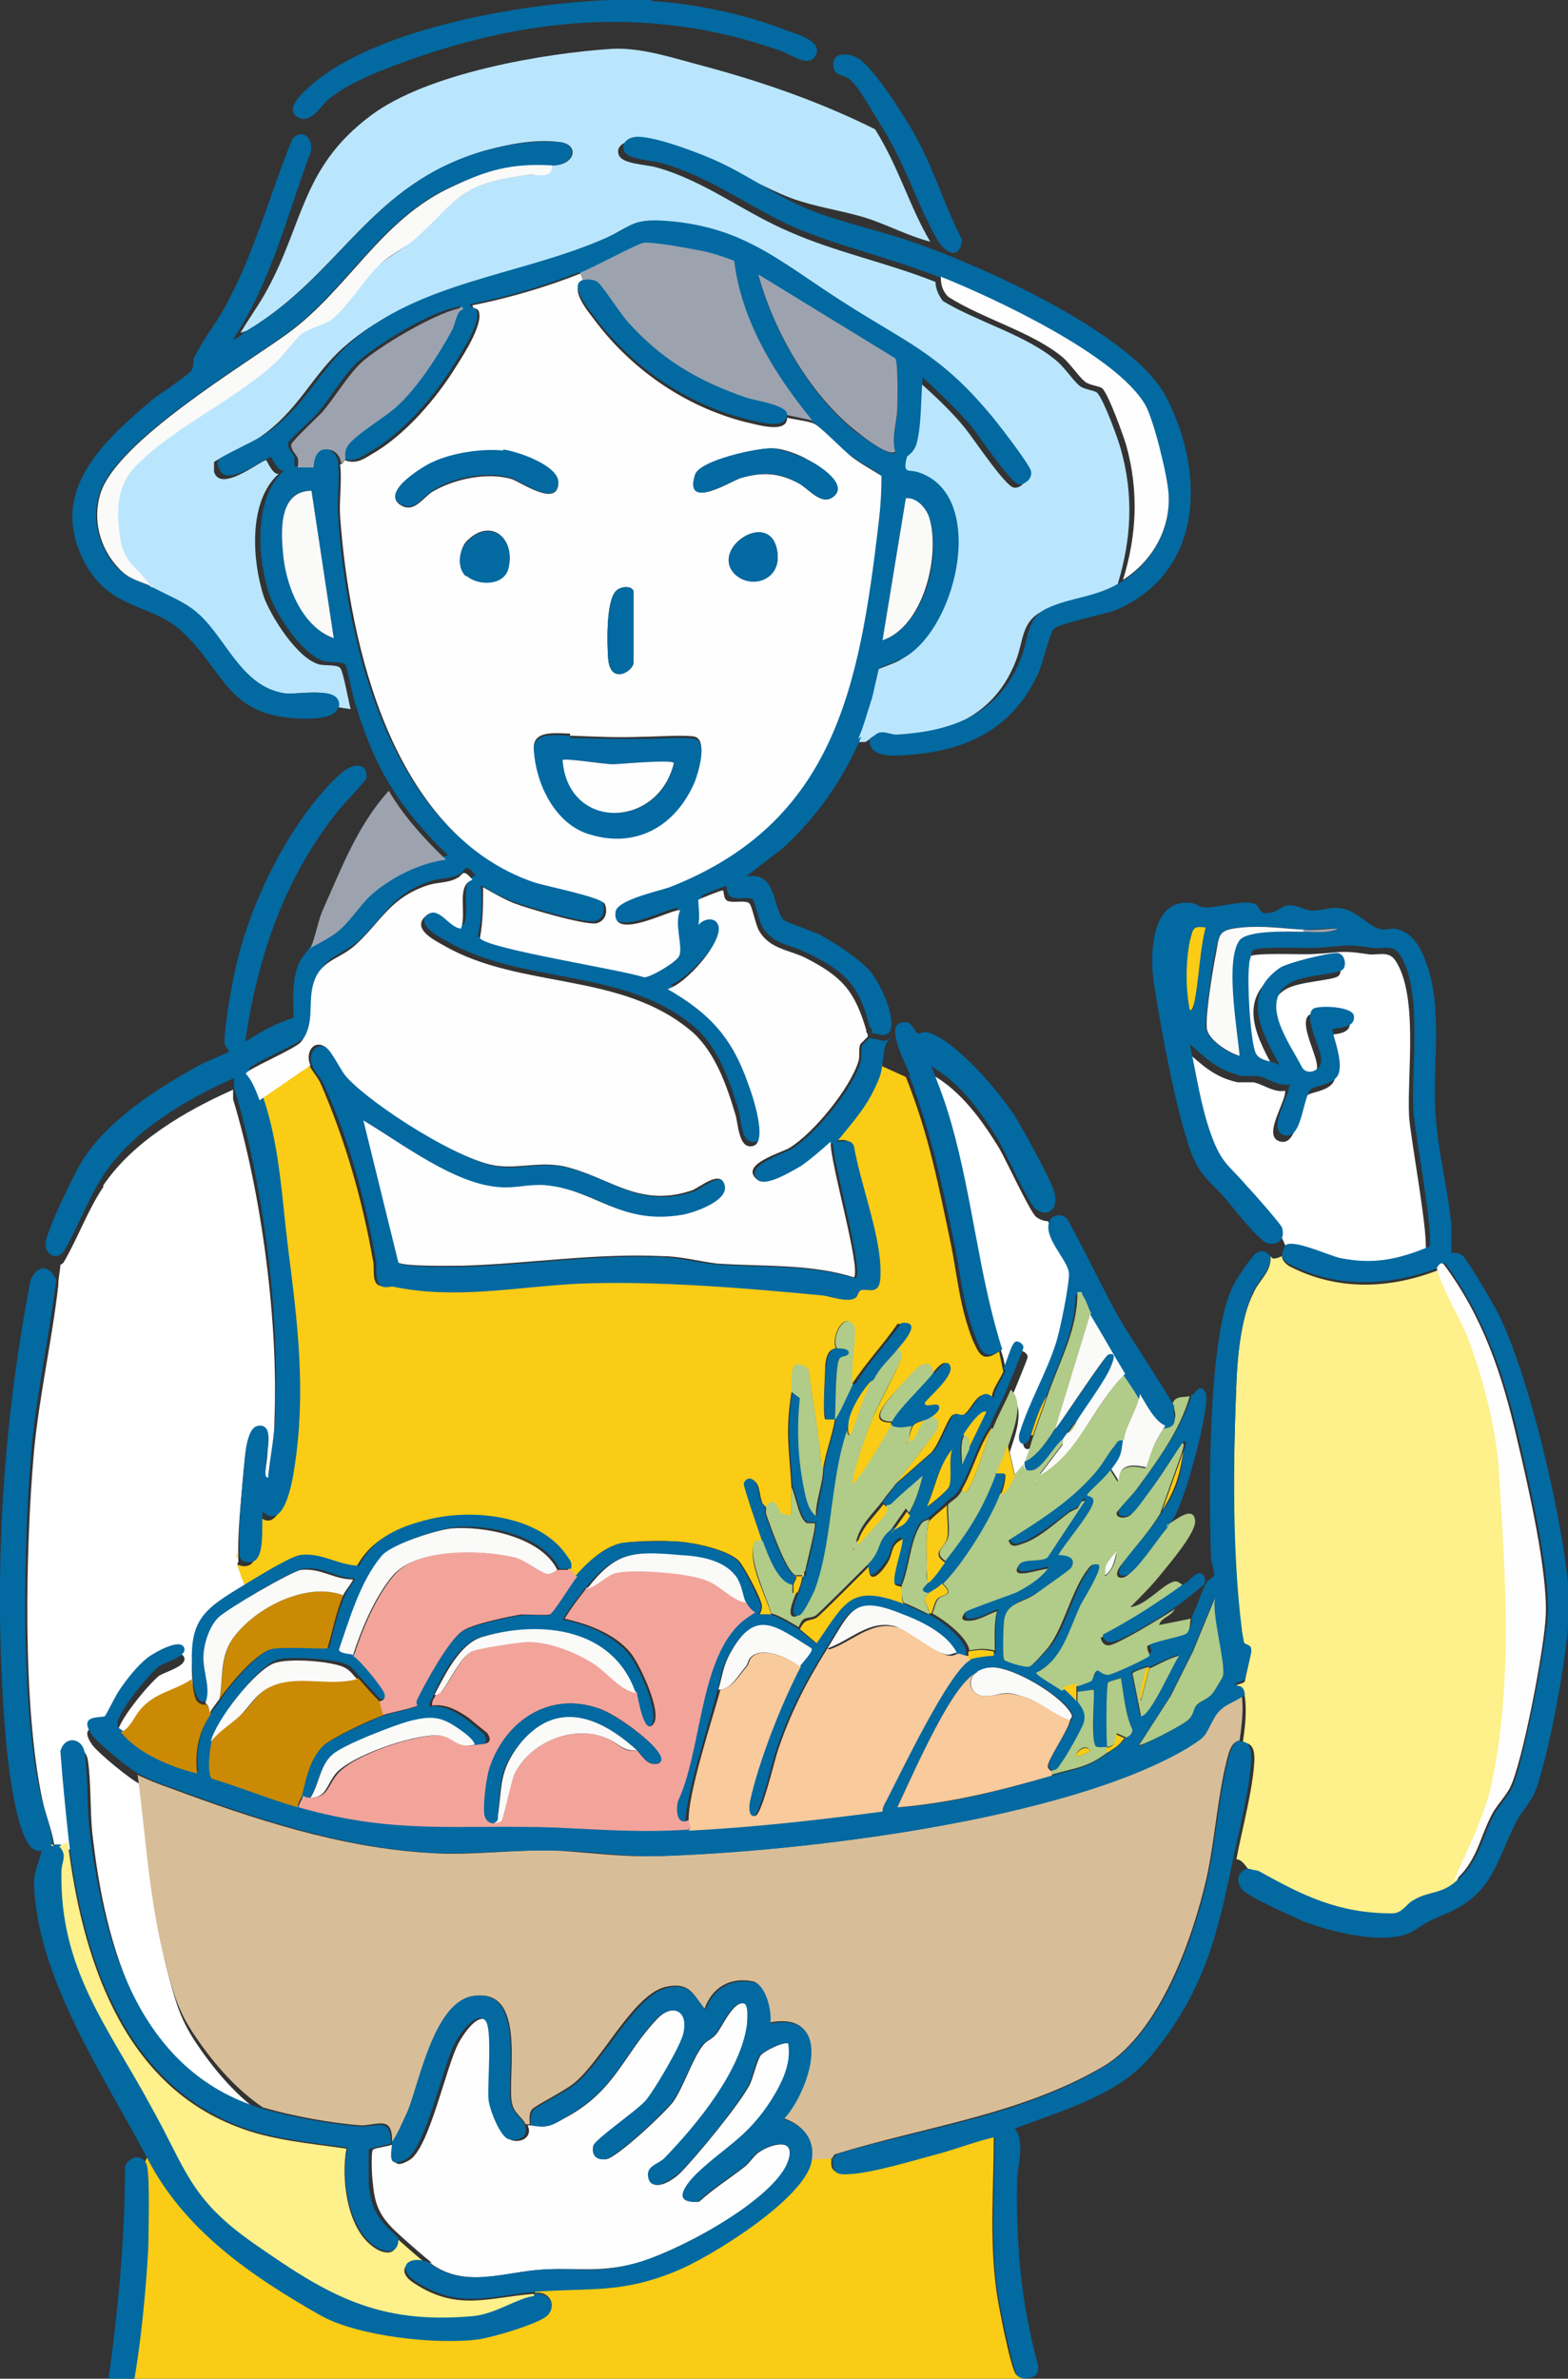 <?xml version="1.0" encoding="UTF-8"?>
<svg id="_レイヤー_1" data-name="レイヤー_1" xmlns="http://www.w3.org/2000/svg" xmlns:xlink="http://www.w3.org/1999/xlink" version="1.1" viewBox="0 0 148 224.4">
  <rect x="0" y="0" width="148" height="224.4" fill="#333333" stroke="none"/>
  <!-- Generator: Adobe Illustrator 29.3.1, SVG Export Plug-In . SVG Version: 2.1.0 Build 151)  -->
  <defs>
    <style>
      .st0 {
        fill: none;
      }

      .st1 {
        fill: #facc15;
      }

      .st2 {
        fill: #d7be98;
      }

      .st3 {
        fill: #9ca3af;
      }

      .st4 {
        fill: #f8ca9c;
      }

      .st5 {
        fill: #f2a49b;
      }

      .st6 {
        fill: #fff;
      }

      .st7 {
        fill: #bae6fd;
      }

      .st8 {
        fill: #fafaf9;
      }

      .st9 {
        fill: #fefefe;
      }

      .st10 {
        fill: #fef08a;
      }

      .st11 {
        clip-path: url(#clippath);
      }

      .st12 {
        fill: #ca8a04;
      }

      .st13 {
        fill: #b1cb88;
      }

      .st14 {
        fill: #0369a1;
      }
    </style>
    <clipPath id="clippath">
      <rect class="st0" width="148" height="233"/>
    </clipPath>
  </defs>
  <g class="st11">
    <g>
      <path class="st6" d="M117.3,112.5c-1.7-2-2.5-2.1-3.4-4.9-.9-2.7-1.4-5.8-2-8.5,1.6,1.4,2.7,2.5,4.9,3,.4,0,1,0,1.5,0,1,.2,1.9,1,3,.8.1,1-2,4-.7,4.7,1.9.9,1.9-3.3,2.7-4.2.3-.4,2.1-.4,2.6-1.4.6-1.3-.7-4.1-.5-4.3.2-.2,2.1,0,2-1.2,0-1-3.5-1.1-3.9-.7-.9.9,1,4,.8,5-.1.8-1.3,1.3-1.8.5-1.1-2.2-4.2-6.2-1.1-8,1.2-.7,4.3-.8,4.9-1.2.5-.4.2-1.6-.5-1.6-.9,0-4.6.9-5.4,1.4-3.7,2.6-1.7,6.1,0,9.2-.7-.5-1.9-.3-2.3-1.2-.5-1.3-.8-6.7-.6-8.2,0-.5.2-.9.3-1.4.4-.5,5.2-.2,6.2-.3,2.4-.1,2.4-.4,5,0,1,.2,2-.4,2.7.6,2.2,3.3,1.1,10.7,1.3,14.7.1,1.9,2,12,1.5,12.9-2.9,1.2-5.2,1.7-8.3,1.1-.9-.2-3.5-1.4-4.7-1.4-.3-.7-.6-1.3-.7-1.6,0-.2-2.8-3.4-3.3-3.9h0Z"/>
      <path class="st6" d="M101.3,120.7c0,1.1-.8,5.1-1.2,6.4-.9,2.9-2.6,5.7-3.5,8.7-.2,1.1.7,1.2,1,.3h.2c-.3.9-.5,1.8-.9,2.6,0,0,0,.2,0,.2,0,.1-.7.8-.9,1.1l-.7-3c.5-1.5,1.5-4.1.2-5.2.2-.5,1.5-3.6,1.5-3.8,0-.3-.5-.7-.8-.5-.4.3-.8,2-1.1,2.5l-.4-1.9c-2.2-6.9-2.8-14.3-4.8-21.3-.5-1.8-1.2-3.7-1.9-5.4,2.7,1.5,4.7,4.3,6.3,6.9.7,1.2,2.9,6,3.5,6.5.4.3.8.4,1.1.4.1.2.3.4.5.6,1.1,1.3,1.8,3.8,1.8,5.1h0Z"/>
      <path class="st6" d="M9.7,111.9c2.8-4.2,7.8-7.1,12.3-9.1,0,.3,0,.6,0,.9,2.7,8.9,4.3,21.1,3.9,30.4,0,2.1-.5,4.3-.7,6.4-.4,0-.2-.9-.2-1.2,0-1,.9-3.9-.7-3.7-1.2.1-1.3,3.2-1.4,4.2-.2,2.3-.5,5.2-.4,7.5,0,.2-.2,0,0,.6,0,.1.2.3.2.4.2.7.4,1.3.7,1.9-4.3,2.6-5.7,3.4-5.2,8.9-1.6,1.1-3.3,1.2-4.7,2.7-.7.7-1.1,2-2,2.3,0,0-.3-.1-.4-.4-.3-1,3-4.9,3.9-5.6.6-.4,2.6-.9,2.4-1.7-.3-1.1-3,.5-3.5.9-1,.8-2.1,2.2-2.8,3.3-.3.5-1.1,2.1-1.2,2.2-.4.2-2.6-.2-1.2,1.8.6.8,3.5,3.2,4.5,3.7.8,6.1,1.1,12.1,2.7,18,.7,2.7,1.2,4.4,2.8,6.7,1.7,2.5,3.8,4.9,6.3,6.6-11.7-3.5-15.1-15.9-16.3-26.8-.2-2.1-.1-4.7-.4-6.7-.2-1.5-1.9-1.7-2.3-.2.2,2.8.5,5.7.8,8.5-.3,0-.7.4-.9.4-.2,0-.4,0-.7,0,0,0,0-.1,0-.2-.2-1.8-.8-3-1.2-4.8-1.9-8.9-1.6-23.6-.8-32.8.5-5.3,1.7-10.5,2.3-15.7,0-.8.2-1.5.2-2,.1,0,.2-.1.3-.2,1.4-2.4,2.3-5,3.8-7.2h0Z"/>
      <path class="st2" d="M13,167.5c.8,6.1,1.1,12.1,2.7,18,.7,2.7,1.2,4.4,2.8,6.7,1.7,2.5,3.8,4.9,6.3,6.6,2.7.8,6.5,1.5,9.3,1.7,1.5,0,3-1,2.9,1.6.4-.3,1.4-2.4,1.6-3,1.1-2.8,2.5-10.3,6.1-10.8,5-.8,3.2,7.3,3.6,10,.2,1.1,1,1.4,1.3,2.1.1,0,.3,0,.4,0,0-.5-.1-1,.2-1.4.2-.3,3.2-1.8,4-2.5,2.7-2.2,5.7-8.6,8.8-9.1,2.1-.4,2.4.7,3.5,2.1.7-2,2.4-3,4.5-2.6,1.2.2,1.8,2.8,1.6,3.9,6.2-1.2,3.7,6.4,1.3,9,1.8.6,3,1.9,2.6,4,.5-.1,1.6,0,2-.2.1,0,.2-.4.4-.4,8.4-2.6,17.5-3.7,25.3-8.3,5.3-3.2,8.4-12.1,9.7-17.8.8-3.7,1.1-8.4,2.1-11.8.2-.5.4-1,1-1.1.2-1.4.4-3,.2-4.3-1.1.8-2.2.9-2.9,2.2-1,1.7-.5,1.6-2.5,2.8-11.4,6.9-36.4,9.8-49.8,10.2-3.2.1-6-.3-9.1-.5-4.1-.2-8.4.5-12.4.2-8.4-.5-16.6-3.2-24.4-6.1-.9-.3-2.4-.9-3.2-1.3h0Z"/>
      <path class="st7" d="M23.3,31.2c9-5.4,11.5-13.8,22.5-17,2.2-.6,4.7-1.1,7-.8,2,.2,1.5,2.3-.8,2.2.1,1.3-1.5.8-2.3.9-6.6.9-6.3,2.3-10.8,6.2-1,.9-2.5,1.7-3.4,2.5-1.3,1.3-2.5,3.6-4.1,4.8-.7.6-2.2.9-2.9,1.4-.8.5-1.9,2.1-2.7,2.9-4,3.7-9.7,6.1-13.2,9.8-1.7,1.8-1.7,4.1-1.4,6.4.4,2.8,1.7,2.8,3,4.9,1.3.7,3,1.3,4.1,2.3,2.8,2.3,4.2,7.1,8.4,7.7,1.4.2,5.4-.8,5.1,1.3l1.3.2c-.2-.7-.7-3.6-1-3.9-.3-.3-1.3-.2-1.9-.3-2.1-.5-4.6-4.5-5.3-6.4-1.1-3.4-1.5-9,1.4-11.6-.6.1-1.1-1.3-1.2-1.3-.7.2-4.3,3.1-4.9,1.1,0-.3,0-.6,0-.9.1-.2,3.5-1.8,4.1-2.2,3.9-2.6,5.1-6,8.2-8.7,6.7-5.9,16.2-6.4,24.3-10,2.1-1,2.3-1.7,5-1.6,7.8.4,11.3,3.8,17.3,7.7,5.9,3.8,9,4.8,13.8,10.5.7.8,3.7,4.7,3.9,5.4.2.6-.4,1.4-1.1,1.3-.8-.1-3.8-4.6-4.6-5.6-1.3-1.6-3-3.2-4.5-4.5-.2,1.9,0,4-.5,5.9-.3,1.2-1,1.5-1,1.6-.4,1.6.1,1.2.9,1.4,6.8,1.9,4.1,14.5-1.1,17.5-.5.3-2.3.9-2.4,1-.1.2-.6,2.7-.8,3.2-.4,1.2-.7,2.4-1.2,3.5.3,0,.8,0,1.1,0,.3,0,.6-.5,1-.6.5,0,1,.2,1.5.2,5.4-.3,9.8-2.1,11.8-7.3.7-1.8.5-3.6,2.4-4.6,2.4-1.1,4.7-1,7.2-2.6,1.3-4.3,1.5-8.4.3-12.7-.3-1.1-1.6-4.6-2.2-5.3-.2-.3-1.2-.3-1.7-.7-.6-.5-1.4-1.7-2.1-2.3-2.9-2.5-7.5-3.7-10.8-5.7-.4-.5-.7-1.2-.7-1.8-4.5-1.8-9.4-2.8-13.7-4.7-4.3-1.8-8-4.8-12.6-6.1-1-.3-3.3-.3-3.6-1.2-.3-.8.6-1.3,1.3-1.3,1.8,0,6,1.6,7.7,2.4,2.6.6,4.9,2.1,7.3,3,2.2.8,4.4,1.1,6.5,1.7,2.2.6,4.3,1.8,6.6,2.4-2-3.4-2.9-6.9-5.2-10.6-5.2-2.6-10.7-4.5-16.3-6-2.7-.7-5.6-1.7-8.4-1.6-6.5.4-17.6,2.3-22.9,6.3-6.7,5-6.3,10.4-10.1,17-.7,1.2-1.5,2.3-2.2,3.5h0Z"/>
      <path class="st1" d="M83.1,99.4c-.2,1.7-.2,1.9-1,3.5-.9,1.7-2.2,3.2-3.4,4.7.6,0,1.3-.3,1.6.4.6,3.5,2.3,7.8,2.5,11.3,0,.6,0,1.7-.3,2.1-.4.4-1,.1-1.5.2-.2,0-.3.5-.5.7-.8.6-2.4-.1-3.3-.2-7.1-.7-15.8-1.4-22.9-1.1-5.9.3-11.6,1.6-17.4.3-.2,0-.6.2-1,0-.9-.2-.5-1.7-.7-2.4-1-5.7-2.6-11.3-4.9-16.6-.3-.7-.9-1.3-1.1-1.8l-4.8,3.3c1.6,4.6,1.8,9.6,2.4,14.4.9,7.1,1.7,13.4.6,20.6-.2,1.4-1,6.1-3,4.2-.1,1.4.5,5.6-2,4.6.2.7.4,1.3.7,1.9,1-.6,3.9-2.4,4.9-2.6,2-.3,3.7,1,5.6,1,1.4-2.7,3.8-3.7,6.7-4.4,4.1-1.1,10.5-.3,13,3.6.2.4.4.6.3,1.1.2,0,.4.6.7.6,1.1-1.3,2.5-2.8,4.3-3.2.8-.2,3.8-.3,4.8-.2,1.7,0,5.1.7,6.3,1.8.5.5,2.1,3.5,2.2,4.2.1.4-.2.9-.2.9.1,0,.8,0,1.1,0-.5-1.7-2.1-4.7-1.7-6.4.1-.6.4-.6.9-.5-.3-.7-1.8-5-1.7-5.3,0-.6.6-.7,1-.3.4.3.4,1.3.6,1.8,0,.3.4.5.4.6.8-1.2,1.2.5,1.4.6.1.1.8,0,1,.3,0-.9,0-1.9,0-2.8-.2-3.6-.6-5.2,0-8.9.2-1.1-.4-3.5,1.6-2.2.4,3,1,6,1.2,9,0,.2.2.3.2.3.2-1.4.9-3.2,1.1-4.6-.1,0-.8,0-.9,0-.3-.3,0-4.5,0-5.2.1-.6.2-1.4,1-1.5-.5-1,.7-3.5,1.6-2.2.4.6-.5,4.6-.1,5.6,1.3-2,3-3.8,4.3-5.7,1.9-.2.1,1.8-.4,2.5.5,0,.7.3.7.8s-2.3,4.7-2.7,5.7c-.6,1.5-1.7,4.5-1.9,6,0,.5,0,.4.3.1,1.1-1.4,2.5-3.8,3.4-5.4,0,0,0-.3,0-.4-2.2,0-.6-1.7.1-2.6.3-.3,2.4-2.6,2.6-2.7.7-.3,1.1,0,1.2.7.3-.4,1.2-1.6,1.5-.7.3,1-1.7,2.8-2.4,3.4,0,.7,1.1,0,1.3.3.3.5-.7,1.1-1.1,1.3.9-.2,1.3.3,1,1.1-1.2,1.8-2.6,3.4-3.9,5.1l3.3-2.9c.8-.5,1.7-3.4,2.2-3.7.3-.2.6.1,1,0,.9-.5,1.4-2.8,2.7-1.5,0-.9.7-1.7,1.1-2.6l-.4-1.9c-1.6,1.1-1.9.2-2.5-1.1-1.2-3.1-1.4-5.7-2-8.8-1.2-5.7-2.1-10.5-4.3-16l-2.2-1-.4-1h0Z"/>
      <path class="st1" d="M78.6,203.6c-.4.1-1.5,0-2,.2-.6,3.6-9.7,9.1-12.9,10.4-5.2,2.1-8,1.5-13.2,1.9v.2c1.4-.2,2.1,1.2,1.1,2.1-1,.9-5.1,2-6.5,2.2-3.9.6-11.4-.3-14.9-2.3-6.6-3.7-12.8-8-16.3-14.8l-.2.4c.4.7.3,6.6.2,7.9-.2,3.9-.6,9.1-1.4,12.9-.1.5-.2,1-.6,1.5.5,0,4.8,1.8,5.9,2.1,2.2.5,4.5.6,6.6,1,1.1.2,2.6.9,3.8,1.2,11.2,2.5,26.2,2.9,37.6,1.6,3.1-.4,6.4-1.4,9.4-1.9,5.5-.9,17.1-1.9,21.4-5.2.4-.3.4-.7.4-.7-.4,0-.8,0-1.1-.3-.5-.5-1.8-7.1-1.9-8.3-.6-4.7-.2-9.4-.2-14.2-1.7.3-3.3,1-5,1.5-2.3.6-6.5,1.9-8.7,2-1.3,0-1.8-.1-1.6-1.5h0Z"/>
      <path class="st10" d="M119.9,118.5c.2,1.4-1.1,2.3-1.6,3.5-1.2,2.4-1.5,5.9-1.6,8.6-.3,7.3-.5,15.9.5,23.2,0,.3.1,1.1.2,1.3.1.3.6.2.7.7,0,.1-.6,2.7-.6,2.8-.2.3-.7.2-.9.5,0,.3.7-.3.9,1,.2,1.4,0,3-.2,4.3,1,0,1.1.8,1.1,1.6-.1,2.7-1.2,6.7-1.7,9.4.6,0,1,.9,1.3,1.1.1,0,.5,0,.8.2,4.3,2.3,7.6,4,12.6,4,1,0,1.4-.9,2.1-1.3,1.4-.8,2.4-.5,3.9-1.7,1.3-3.1,2.9-5.9,3.6-9.3,2-9.5,1.3-19.3.7-29-.3-4.1-1.4-8.7-2.8-12.6-.9-2.4-2.3-4.6-3.1-7-4.6,1.8-9.5,2-14-.3-.4-.2-.8-.6-.8-1-.2.1-.7.3-.9.2h0Z"/>
      <path class="st14" d="M81,69.7c.5-1.1.8-2.3,1.2-3.5.2-.5.7-3.1.8-3.2,0,0,1.9-.7,2.4-1,5.1-3,7.8-15.6,1.1-17.5-.8-.2-1.3.2-.9-1.4,0-.1.8-.4,1-1.6.4-1.8.3-4,.5-5.9,1.5,1.4,3.2,3,4.5,4.5.8,1,3.8,5.5,4.6,5.6.6,0,1.3-.6,1.1-1.3-.2-.7-3.2-4.6-3.9-5.4-4.8-5.7-7.9-6.7-13.8-10.5-6-3.8-9.5-7.3-17.3-7.7-2.7-.1-2.8.6-5,1.6-8.1,3.6-17.7,4.1-24.3,10-3.1,2.8-4.3,6.2-8.2,8.7-.6.4-4,2-4.1,2.2-.2.3-.2.6,0,.9.6,1.9,4.1-.9,4.9-1.1,0,0,.6,1.4,1.2,1.3-2.9,2.6-2.5,8.3-1.4,11.6.6,1.9,3.2,5.9,5.3,6.4.5.1,1.6,0,1.9.3.2.3.7,3.2,1,3.9.8,2.6,1.8,5.2,3.3,7.6,1.4,2.3,3.4,4.6,5.4,6.5-2.4.4-4.9,1.6-6.8,3.1-1.2,1-2,2.5-3.1,3.4-.9.8-2,1.2-3,1.9-.2.5-.8,1-1.1,1.6-.8,1.7-.6,3.5-.6,5.3-1.5.5-3.1,1.3-4.4,2.2-.2,0-.1-.2-.1-.3,1.2-7.9,3.7-15.1,8.7-21.4.4-.5,2.7-2.9,2.7-3.1,0-.3,0-.8-.3-1-1.1-.7-2.5.9-3.2,1.6-4.5,4.8-8.1,12.5-9.2,19-.2.9-.8,4.7-.7,5.4,0,.3.5.7.4.8,0,.1-2.3,1-2.8,1.3-4,2.2-8.7,5.2-11.1,9.1-.8,1.3-3.3,6.5-3.4,7.7,0,1.1,1,1.6,1.7.8,1.4-2.4,2.3-5,3.8-7.3,2.8-4.2,7.8-7.1,12.3-9.1,0,.3,0,.6,0,.9,2.7,8.9,4.3,21.1,3.9,30.4,0,2.1-.5,4.3-.7,6.4-.4,0-.2-.9-.2-1.2,0-1,.9-3.9-.7-3.7-1.2.1-1.3,3.2-1.4,4.2-.2,2.3-.5,5.2-.4,7.5v.6c0,.1.2.3.2.4,2.5,1.1,1.8-3.1,2-4.6,2,1.9,2.8-2.8,3-4.2,1.1-7.2.3-13.5-.6-20.6-.6-4.8-.8-9.8-2.4-14.4-.3-.8-.7-1.8-1.3-2.5,0-.5,4.7-2.4,5.2-3,1.3-1.5.7-3.4,1.1-5.2.6-2.5,2.4-2.5,4.1-4,2.4-2.2,3.1-4.4,6.8-5.6,1-.3,2-.2,2.8-.7.4-.3.4-1.1,1.4.2-1.6.4-.5,3.2-1.1,4.6-1.1,0-2.1-2.2-3.3-1.2-1.4,1.2.8,2.3,1.7,2.8,7.3,4.2,16.8,2.4,23.5,8.2,2.1,1.9,3.2,5,4,7.7.3.9.2,3.4,1.7,3,1.5-.4-.1-4.9-.5-5.9-1.5-4.3-3.7-6.6-7.6-8.9,1.6-.5,5.3-4.5,4.8-6-.3-.9-1.5-.6-1.9,0,.2-.4,0-2.3,0-2.4,0,0,2.1-.9,2.3-.9.2,0,0,.7.5,1,.6.3,1.5,0,2,.2.3.2.6,2.1,1,2.7,1,1.6,2.6,1.6,4.2,2.4,3.7,1.8,4.9,3.1,5.9,7,0,0,.3.2.2.4v.2c.5-.1,1.2.5,1.7-.2.6-1.3-.9-4.5-1.8-5.6-.9-1.1-3.3-2.7-4.6-3.4-.9-.5-3.2-1.2-3.6-1.5-1.1-1-.6-4.7-3.6-4.1l3.5-2.7c3.2-2.9,5.7-6.5,7.4-10.5ZM54.8,25.8c1.1-.4,5.5-2.7,6-2.8.9-.1,4.1.5,5.1.7,1.2.3,2.3.7,3.4,1,.7,5.7,3.9,10.7,7.4,15.1.6.3,2.6,2.5,3.5,3.1.9.7,1.9,1.2,2.8,1.8,0,1.6,0,3.1-.3,4.7-1.8,15.1-4.1,28-19.7,34.1-1.1.4-4.9,1.2-5.1,2.3-.4,3,5.7-.5,6.1-.1-.6,1.2.3,3.4-.1,4.3-.2.5-2.6,1.9-3.3,2-2-.7-14.9-2.7-15.5-3.7.4-1.6.4-3.1.3-4.8,1,.6,1.9,1.1,2.9,1.5,1.3.5,6.7,2.1,7.8,1.9.9-.2,1-1,.8-1.8-.3-.7-5.7-1.8-6.8-2.1-13.2-4.6-17.4-22.1-18.2-34.5-.1-1.5.2-3.5,0-4.9-.1-.8-.8-1.4-1.6-1.3-1.1.1-.9,1.6-1,1.7,0,0-1.5,0-1.5,0,0,0,0-.6,0-.9-.2-.4-.7-.8-.6-1.3,0-.3,2.5-2.4,2.9-3,1.2-1.4,2.3-3.4,3.6-4.6,1.8-1.7,7-4.8,9.3-5.2.2,0,.5-.3.4.1-.7,0-.7,1.3-1,1.9-1.2,2.4-3.3,5.5-5.3,7.3-1.1,1-4,2.7-4.6,3.7-.3.5-.1.8-.2,1.2,1,.5,1.6,0,2.5-.5,3.2-1.8,6.2-5.3,8.1-8.4.7-1.1,2.5-3.9,2.1-5-.1-.4-.7-.2-.6-.6,3.5-.7,6.9-1.7,10.2-3h0ZM71.6,26l12.9,7.9c.3.5.2,3.7.2,4.6,0,1.4-.6,2.9-.2,4.2-.6.4-2.9-1.4-3.4-1.7-4.5-3.4-8-9.6-9.5-14.9h0ZM31.5,60.2c-3-1.1-4.5-5.2-4.8-8.2-.2-2.1-.3-5.8,2.7-5.7l2.1,13.9h0ZM85.5,47c1,0,1.9.9,2.2,1.8,1.2,3.5-.4,10.3-4.4,11.6l2.2-13.4h0Z"/>
      <path class="st14" d="M119.9,118.5c-.2,0-.3-.8-1.3-.3-.4.2-2.1,2.7-2.3,3.3-2.3,4.8-2.2,19.5-2,25.3,0,.6.3,1.2.3,1.7,0,.4-.5.4-.7.8-.4.6-.9,2.2-1.3,3-.2.3,0,1-.4,1.4-.4.4-3.4.8-3.7,1.2-.1.2.2.7.2.9,0,.2-3.5,1.7-3.9,1.8-.5,0-.7-.4-1-.4-.3,0-.4.9-.6,1-.2.1-1.2.4-1.5.5v.9l1.5-.2c.2.2-.3,4.4.2,5.3.1.2.8.2,1.1.1,0-.8-.1-5.9.1-6.1.1,0,1.1-.5,1.2-.4.3,1.6.4,3.3,1.1,4.9,0,.5-.5.5-.7.8-.7.8-.8.8-1.5,1.3-2.2,1.6-3,1.5-5.4,2.2-4.8,1.4-9.6,2.7-14.6,3,1.3-2.8,2.6-5.7,4.1-8.4.8-1.4,2.1-3.7,3.5-4.4.6-.3.9-.4,1.6-.4,2,.1,6.1,2.5,7.2,4.2.4.6,0,.5,0,.8-.3,1-2.3,3.8-2.1,4.4,0,.2.4.3.4.4.5,0,.6-.3.8-.6.4-.6,2-3.3,2.2-3.9.2-.9,0-1.3-.6-2-.1-.2-1.1-1.1-1.3-1.3-.2-.2-2.5-1.5-2.4-1.7,2.4-1.2,3.1-4.1,4.2-6.4.3-.6,2.1-3.4,1.7-3.8-.5,0-.7,0-1,.4-1.6,1.9-2.2,5.2-3.6,7.2-.2.3-1.7,1.9-1.9,2-.4.2-2.3-.4-2.4-.6-.1-.2,0-3.4,0-3.9.3-1.5,1.7-1.5,2.9-2.3.4-.3,3.3-2.3,3.4-2.5.6-1-.5-1.1-1.2-1.2.4-.9,3.5-4.4,3.3-5.2-.1-.3-.7-.3-.6-.5.7-.8,1.6-1.5,2.2-2.3,1-1.3.9-1.5,1.1-2.8-.6,0-.6.1-.9.5-.6.8-1.1,1.7-1.8,2.5-2.3,2.7-5.2,4.5-8.2,6.4.2.8.8.5,1.4.3,1.4-.6,3.1-2,4.3-2.9.3-.2.6-.2.8-.4.2-.2.3-.8.7-.7l-3.5,5.3c-.5.5-2.3.1-2.7.7-1,1.6,2,.4,2.7.4-.8,1-1.8,1.6-2.9,2.2-.7.4-4.8,1.7-4.9,1.9-.1.2-.2.8.3.8,1,0,1.8-.6,2.7-.9-.3,1.2-.2,2.4-.2,3.7,0,.1,0,.3,0,.4-.6,0-1.9.2-2.4.4-2.1,1-6.7,10.8-8,13.4-.2.3-.2.6-.3.9-6.1.8-12.1,1.4-18.3,1.8-4.6.2-8.2,0-12.7-.2-9-.3-14.9.7-24.1-1.9-2.7-.8-5.3-1.9-8.1-2.7-.5-.4-.1-2.9,0-3.6.4-1.8,4.2-6.8,6-7.4,1.2-.4,5.4-.1,6.6.4.6.3.8.7,1.2,1.1.6.7,1.4,1.5,2,2.2.5,0,.7-.2.6-.7-.2-.7-2.4-3.2-3-3.6-.2-.1-1.2-.2-1.3-.5,1-2.9,2-6.4,4-8.8.9-1.1,5.1-2.4,6.5-2.6,3.2-.4,8.6.7,10.1,3.9.2,0,1,0,1.1,0,.1-.5,0-.7-.3-1.1-2.5-3.9-8.8-4.6-13-3.6-2.9.7-5.3,1.7-6.7,4.4-1.9,0-3.6-1.3-5.6-1-1,.2-3.9,2-4.9,2.6-4.3,2.6-5.7,3.4-5.2,8.9,0,.6.2,1.6.5,2,.3.5.7.3.9.3.5-1.3-.2-2.8-.2-4.2,0-1.2.5-2.9,1.4-3.8.8-.8,6.8-4.4,7.8-4.5,1.9-.3,3.1.9,4.9.9.1,0-.8,1.3-.9,1.5-.7,1.6-1.1,3.3-1.5,5-.2.2-4.5-.2-5.4.1-1.4.4-3.9,3.4-4.8,4.7-.2.4-.6.9-.9,1.3-1.2,1.9-1.5,3.4-1.3,5.6-2.4-.6-5.6-1.9-7.2-3.9,0,0-.3-.1-.4-.4-.3-1,3-4.9,3.9-5.6.6-.4,2.6-.9,2.4-1.7-.3-1.1-3,.5-3.5.9-1,.8-2.1,2.2-2.8,3.3-.3.5-1.1,2.1-1.2,2.2-.4.2-2.6-.2-1.2,1.8.6.8,3.5,3.2,4.5,3.7.8.4,2.2,1,3.2,1.3,7.8,2.9,16,5.6,24.4,6.1,4.1.2,8.3-.4,12.4-.2,3.1.1,5.9.6,9.1.5,13.4-.4,38.4-3.4,49.8-10.2,1.9-1.2,1.5-1,2.5-2.8.7-1.3,1.8-1.4,2.9-2.2-.1-1.2-.9-.7-.9-1,.2-.3.7-.2.9-.5,0-.1.7-2.6.6-2.8,0-.5-.6-.4-.7-.7,0-.2-.2-1-.2-1.3-.9-7.2-.8-15.8-.5-23.2.1-2.6.5-6.2,1.6-8.6.6-1.2,1.8-2.1,1.6-3.5h0ZM107.5,164.6l2.9-4.5,2.1-4.2,2.1-5.1c-.4,1.5,1.1,6.5.7,7.5,0,.2-.8,1.4-1,1.6-.4.4-1.2.7-1.5,1.1-.3.4-.2.8-.7,1.3-.3.3-4.5,2.6-4.7,2.4h0ZM108.4,157.3c.9-.4,1.9-.9,2.8-1.2-.6.9-2.7,5.7-3.6,5.7l-.8-4c0-.2,1-.4,1.3-.6,0,0,.2,0,.2,0h0Z"/>
      <path class="st14" d="M117.8,176.3c-1.1.2-1.2,1.4-.4,2.1.8.7,4.4,2.3,5.5,2.8,2.5,1,8.2,2.5,10.6.9,1.5-1,1.7-1,3.3-1.7,4.1-1.9,4.4-4.7,6.2-8.3.5-1.1,1.4-1.9,1.9-3.1,1.3-3.2,3.5-15,3.2-18.4-.4-6.6-3.8-21.3-6.9-27.1-.5-.9-2.6-4.5-3.1-5-.4-.4-1-.3-1.1-.3,0,0,0-2,0-2.5-.3-3.5-1.3-7.1-1.5-10.6-.3-4.3.6-9.3-.6-13.4-.5-1.7-1.3-3.8-3.3-4.1-.6,0-1,.2-1.5,0-.8-.2-2-1.6-3.4-1.9-1.1-.2-1.8.2-2.8.2-.8,0-1.3-.5-2.2-.5-.6,0-.9.4-1.4.6-1.7.5-1.2-.4-1.8-.7-1.1-.5-3.7.4-4.9.3-.4,0-.7-.4-1.1-.4-4.1-.6-4,5.5-3.5,8.1.7,4.4,1.9,10.9,3.3,15.1.9,2.5,1.7,2.8,3.3,4.6.7.8,3.3,4.2,4.1,4.3,1.1.2,1.6-.5,1.3-1.5,0-.2-2.8-3.4-3.3-3.9-1.7-2-2.4-2.1-3.4-4.9s-1.4-5.8-2-8.5c1.6,1.4,2.7,2.5,4.9,3,.4,0,1,0,1.5,0,1,.2,1.9,1,3,.8.1,1-2,4-.7,4.7,1.9.9,1.9-3.3,2.7-4.2.3-.4,2.1-.4,2.6-1.4.6-1.3-.7-4.1-.5-4.3.2-.2,2.1,0,2-1.2,0-1-3.5-1.1-3.9-.7-.9.9,1,4,.8,5-.1.8-1.3,1.3-1.8.5-1.1-2.2-4.2-6.2-1.1-8,1.2-.7,4.3-.8,4.9-1.2.5-.4.2-1.6-.5-1.6-.9,0-4.6.9-5.4,1.4-3.7,2.6-1.7,6.1,0,9.2-.7-.5-1.9-.3-2.3-1.2-.5-1.3-.8-6.7-.6-8.2,0-.5.2-.9.3-1.4.4-.5,5.2-.2,6.2-.3,2.4-.1,2.4-.4,5,0,1,.2,2-.4,2.7.6,2.2,3.3,1.1,10.7,1.3,14.7.1,1.9,2,12,1.5,12.9-2.9,1.2-5.2,1.7-8.3,1.1-1.1-.2-4.6-1.9-5.3-1.2,0,0-.3.8-.3.8,0,.5.4.8.8,1,4.5,2.3,9.4,2,14,.3,0,0,.3-.7.7-.3,3.7,5.1,5.5,10.5,6.9,16.5,1,4.3,2.9,12.5,2.7,16.6-.2,2.8-2.3,14-3.4,16.3-.4.8-1.2,1.6-1.7,2.5-1.2,2.3-1.4,4.5-3.6,6.3-1.4,1.2-2.5.9-3.9,1.7-.8.4-1.1,1.3-2.1,1.3-5,0-8.3-1.6-12.6-4-.3-.1-.7-.1-.8-.2h0ZM123,87.7c1.1,0,2.2-.2,3.3-.1-.9.5-2.2.3-3.3.3-1.3,0-5.3-.2-6.1.8-1.5,1.9-.3,8.5,0,10.9-1.1-.3-3-1.6-3.1-2.7,0-1.4.6-5.6.9-7.1.4-1.8.5-2.2,2.4-2.3,2-.2,3.8,0,5.8.2h0ZM112.3,95.3c-.3-2.1-.4-4.4,0-6.5.2-1.1.2-1.4,1.5-1.3-.6,2.3-.6,4.9-1.1,7.2,0,.2,0,.6-.4.6Z"/>
      <path class="st14" d="M5,174c-.2-1.8-.8-3-1.2-4.8-1.9-8.9-1.6-23.6-.8-32.8.5-5.3,1.7-10.5,2.3-15.7-.7-1.4-1.7-1.4-2.4,0-2.8,14.4-3.6,29.2-2.3,43.9.2,2.2.9,7.9,2.2,9.5.4.6,1,.5,1.1.5.1.1-.7,2-.7,2.9.2,9,6.6,18.3,10.7,26.1,3.5,6.8,9.8,11.1,16.3,14.8,3.5,2,10.9,2.8,14.9,2.3,1.4-.2,5.5-1.4,6.5-2.2,1-.9.3-2.3-1.1-2.1-1.5.2-3.5,1.7-5.8,1.9-9.1.8-13.7-2-20.7-6.9-6-4.2-6.4-6.8-9.6-12.8-4.1-7.5-8.7-13-8.5-22.3,0-.8.6-1.5-.2-2.3-.2,0-.4,0-.7,0h-.2c0-.1.2-.2.2-.2h0Z"/>
      <path class="st14" d="M82.1,97.9c0,0-.7.6-.7.7-.2.5,0,1.2-.2,1.7-.8,2.5-4.2,6.7-6.5,8.1-.9.5-4.8,1.7-3,3,.8.7,3.2-.8,4.1-1.3,1.1-.7,1.9-1.4,2.8-2.3,0,1.7,2.9,12,2.2,12.8-4.2-1.3-8.6-1-12.9-1.3-1.7-.1-3.5-.6-5.2-.7-6.2-.3-12.5.7-18.7.9-1,0-5.6.1-6.2-.3l-3.3-13.4c3.6,2.2,8.6,6.1,13,6.3,1.4,0,2.7-.3,4.1-.2,4.8.3,7.1,3.8,13,2.8,1.2-.2,4.5-1.3,4-2.8s-2.3.2-3.1.5c-5.2,1.7-7.7-1.3-12.2-2.3-2.3-.5-3.9.2-6,0-3.5-.3-11.8-5.7-14.3-8.3-.7-.8-1.4-2.7-2.2-3-1.1-.5-1.8.8-1.3,1.8.2.5.8,1.1,1.1,1.8,2.4,5.2,3.9,10.9,4.9,16.6.1.7-.2,2.2.7,2.4.4.1.8-.1,1,0,5.9,1.2,11.5,0,17.4-.3,7.1-.3,15.7.4,22.9,1.1.9,0,2.5.8,3.3.2.2-.2.2-.6.5-.7.5-.1,1.1.2,1.5-.2.4-.4.3-1.5.3-2.1-.2-3.5-1.9-7.8-2.5-11.3-.3-.7-1-.4-1.6-.4,1.2-1.5,2.5-2.9,3.4-4.7.8-1.6.8-1.8,1-3.5.2-1.3.2-.9.7-1.7-.6.8-1.3.1-1.7.2Z"/>
      <path class="st10" d="M5.6,174.2c.8.8.2,1.5.2,2.3-.2,9.3,4.4,14.7,8.5,22.3,3.3,5.9,3.6,8.6,9.6,12.8,7,4.9,11.7,7.7,20.7,6.9,2.2-.2,4.2-1.7,5.8-1.9v-.2c-4.2.3-7.2,1.7-11.3-1-1.9-1.2-.6-2.5,1.2-1.8-.9-.7-2-1.7-2.8-2.4,0,1.9-1.6,1.4-2.6.5-2.2-1.9-2.7-6.3-2.2-9-3.4-.5-7.2-.8-10.4-2.1-10.9-4.2-14.6-16.2-15.9-26.8-.3,0-.7.4-.9.4h0Z"/>
      <path class="st14" d="M32,66.7c.3-2.1-3.6-1.1-5.1-1.3-4.2-.6-5.6-5.4-8.4-7.7-1.2-1-2.8-1.6-4.1-2.3-1.2-.6-2.2-.7-3.3-1.8-1.8-1.9-2.5-4.6-1.7-7.1,1.6-4.9,13.3-11.9,17.6-15,5.8-4.2,8.8-10.8,15.6-13.9,3.5-1.6,5.7-2.1,9.4-2,2.2.1,2.7-2,.8-2.2-2.3-.2-4.8.2-7,.8-10.9,3.1-13.4,11.6-22.5,17-.4.2-.8.8-1.3.8,3.6-5.4,5.1-11.7,7.3-17.6.4-1.2-.7-2.4-1.7-1.3-2.2,5.4-3.6,10.9-6.5,16.1-.9,1.6-2,2.9-2.8,4.6-.1.3,0,.7-.2,1.1-.2.4-2.9,2.2-3.6,2.7-4.6,3.9-10,8.6-6.6,15.3,2.5,4.8,6.3,3.9,9.3,6.7,4.1,3.8,4.2,8.1,11.5,8.2.9,0,3,0,3.2-1.1h0Z"/>
      <path class="st14" d="M88.8,26.2c5.1,2,16.7,7.3,19.3,12.1.8,1.4,2.1,6.7,2.2,8.4.2,3.4-1.6,6.3-4.3,8.1-2.5,1.6-4.9,1.5-7.2,2.6-1.9.9-1.7,2.8-2.4,4.6-2,5.3-6.4,7-11.8,7.3-.5,0-1-.3-1.5-.2-.4,0-.7.5-1,.6-.2,1.9,2.5,1.6,3.8,1.5,5.5-.4,9.8-2.6,12.1-7.7.4-.8,1.1-3.9,1.5-4.2.6-.5,4.5-1.3,5.7-1.7,8.4-3.5,8.6-12.9,4.9-20.1-3-5.9-17-12.2-23.2-14.4-3.5-1.3-7.3-2-10.7-3.4-2.9-1.2-5.5-3.1-8.3-4.4-1.7-.8-5.9-2.4-7.7-2.4-.8,0-1.6.5-1.3,1.3.3.9,2.7.9,3.6,1.2,4.6,1.3,8.3,4.2,12.6,6.1,4.3,1.8,9.2,2.9,13.7,4.7h0Z"/>
      <path class="st14" d="M117.1,164.2c-.6,0-.8.6-1,1.1-1,3.4-1.3,8.1-2.1,11.8-1.3,5.8-4.4,14.6-9.7,17.8-7.8,4.7-16.9,5.8-25.3,8.3-.1,0-.3.4-.4.4-.1,1.4.4,1.6,1.6,1.5,2.2-.1,6.4-1.4,8.7-2,1.7-.5,3.3-1.1,5-1.5,0,4.7-.4,9.4.2,14.2.1,1.1,1.5,7.8,1.9,8.3.3.3.7.3,1.1.3.3-.3.9,0,.9-1.2-1.6-5.8-2.1-11.3-2-17.3,0-1.6.8-3.7-.2-5.1,4.4-1.7,9.7-3.1,12.8-6.8,5-6,6.3-11.3,7.8-18.7.6-2.7,1.6-6.8,1.7-9.4,0-.8-.1-1.7-1.1-1.6h0Z"/>
      <path class="st13" d="M110.8,132.6c0,.5.3.8,0,1.5-.2.5-.8.4-.9.5,0,0-.9,1.6-1.1,1.9-.2.4-.6,2-.7,2-.1.1-2.5-.9-2.6,1.3l-.7-1.1c-.6.8-1.5,1.5-2.2,2.3,0,.2.5.1.6.5.2.8-2.8,4.2-3.3,5.2.7,0,1.8.2,1.2,1.2-.1.2-3,2.2-3.4,2.5-1.2.8-2.6.8-2.9,2.3-.1.5-.2,3.7,0,3.9,0,.1,2,.8,2.4.6.3-.1,1.7-1.7,1.9-2,1.4-2,2.1-5.3,3.6-7.2.3-.4.5-.5,1-.4.4.4-1.4,3.2-1.7,3.8-1.1,2.3-1.7,5.2-4.2,6.4-.1.2,2.2,1.5,2.4,1.7.4-.2.9-.3,1.3-.4.3,0,1.3-.4,1.5-.5.2-.2.3-1,.6-1,.2,0,.4.4,1,.4.4,0,3.8-1.6,3.9-1.8,0-.2-.3-.7-.2-.9.3-.4,3.3-.9,3.7-1.2.4-.4.3-1.1.4-1.4l-3,.6c.2-.7,1.1-.8,1.5-1.5-1.1.7-5,3.1-6.1,3.4-.5.1-.8-.2-.9-.7,2.8-1.4,5.3-3.1,7.8-4.9-.3-.2-.5-.5-.9-.4-1.1.3-2.7,2.3-4.1,2.4.9-.9,2-2,2.8-3,.8-1,3.5-4.1,3.3-5.2-.2-1.4-1.8,0-2.4.3,0,0-.1.2-.2.2l-.2.4c-.9.9-3,4.2-3.9,4.5-.8.2-.8-.4-.4-1,1.3-1.7,2.7-3.2,3.8-5l2-5.6c0-.1.5-1.3,0-1-.9,1.4-1.8,2.9-2.9,4.3-.4.5-1.6,2.3-2,2.5-.5.3-1.3.2-1.2-.3,0-.1,1.5-1.7,1.8-2.1,2-2.7,4.2-5.7,5.1-8.9-.5.2-1.6-.2-1.7,1.1h0ZM105.5,146v.2c-.1,0-.1-.1,0-.2ZM104.3,148.6c0-.4,0-.7.2-1,.1-.3.7-1,.9-1.1-.1.8-.4,1.7-1.1,2.2Z"/>
      <path class="st14" d="M6.5,173.7c1.3,10.6,5,22.5,15.9,26.8,3.2,1.3,7,1.6,10.4,2.1-.6,2.7,0,7.1,2.2,9,1,.9,2.7,1.3,2.6-.5-1.8-1.6-2.6-2.6-2.8-5.1,0-.5,0-2.9,0-3.2.2-.2,1.6-.4,2.1-.6,0-2.6-1.4-1.5-2.9-1.6-2.8-.2-6.6-.9-9.3-1.7-11.7-3.5-15.1-15.9-16.3-26.8-.2-2.1-.1-4.7-.4-6.7-.2-1.5-1.9-1.7-2.3-.2.2,2.8.5,5.7.8,8.5h0Z"/>
      <path class="st13" d="M106.2,129.5c-2.9,3-4.3,7.5-8.1,9.6l2.2-2.9c0-.1,0-.4,0-.5-.8.6-2,2.9-3,3-.5,0-.7-.1-.7-.6,0,.1-.7.8-.9,1.1-.4.6-.5,1.4-1.3,1.7-.9,2.3-3.7,6.8-5.4,8.5,1.2,1.1,0,1-.4,1.4-.3.3-.4,1-.6,1.4,1.1.6,3.3,2.2,3.5,3.5.9-.2,1.5-.2,2.4,0,0-1.2-.1-2.5.2-3.7-.9.3-1.7.9-2.7.9s-.4-.6-.3-.8c.1-.2,4.2-1.6,4.9-1.9,1.1-.6,2.1-1.2,2.9-2.2-.8,0-3.8,1.2-2.7-.4.4-.6,2.2-.2,2.7-.7l3.5-5.3c-.4-.1-.5.5-.7.7-.2.1-.5.2-.8.4-1.2.9-2.8,2.4-4.3,2.9-.6.2-1.2.5-1.4-.3,3-1.9,5.9-3.7,8.2-6.4.7-.8,1.2-1.8,1.8-2.5.3-.4.3-.6.9-.5.2-1.3,1.4-3,1.5-4.3-.4-.7-.9-1.4-1.3-2h0ZM97.8,139.7v.2c-.1,0-.1-.1,0-.2Z"/>
      <path class="st14" d="M85.8,101.4c2.1,5.5,3.1,10.3,4.3,16,.6,3.1.8,5.7,2,8.8.5,1.3.9,2.2,2.5,1.1-2.2-6.9-2.8-14.3-4.8-21.3-.5-1.8-1.2-3.7-1.9-5.4,2.7,1.5,4.7,4.3,6.3,6.9.7,1.2,2.9,6,3.5,6.5,1.2,1,2.3,0,1.8-1.6-.4-1.3-2.9-5.8-3.7-7.1-1.5-2.3-5.3-6.8-7.9-7.8-.7-.3-.9,0-1.2,0-.5-.1-.5-1.4-1.7-1-1.4.4.5,3.9.9,4.9h0Z"/>
      <path class="st14" d="M61.6,0c-8.7-.4-25.6,2.1-32.3,8.1-.7.6-2.6,2.3-1.1,3,1.2.6,2.1-1.2,2.9-1.8,1.5-1.2,3.5-2.1,5.3-2.8,12.3-4.8,24.6-6.2,37.3-1.7.9.3,2.7,1.7,3.3.4.7-1.3-1.8-2-2.7-2.3-3.7-1.5-8.8-2.6-12.9-2.8Z"/>
      <path class="st14" d="M110.8,132.6c-1.7-2.9-3.6-5.6-5.3-8.5-1.6-2.9-3.1-6.1-4.7-9-.3-.6-1.4-.6-1.7,0-.8,1.6,1.8,3.8,1.8,5.1,0,1.1-.8,5.1-1.2,6.4-.9,2.9-2.6,5.7-3.5,8.7-.2,1.1.7,1.2,1,.3.4-1.2.8-2.6,1.5-3.7,1.1-3.2,2.8-6.2,2.8-9.7.5-.1.4,0,.5.3.4.6.5,1.2.8,1.7,1.1,1.9,2.1,3.8,3.3,5.6.4.6.9,1.3,1.3,2,.6,1,1.4,2.6,2.4,3,.1-.1.7,0,1-.5.2-.6-.1-1,0-1.5Z"/>
      <path class="st3" d="M29.2,89.5c1-.6,2.2-1.1,3-1.9,1.1-1,1.9-2.4,3.1-3.4,1.8-1.5,4.4-2.8,6.8-3.1-2-1.9-4-4.1-5.4-6.5-3,3.3-4.5,7.4-6.3,11.4-.4,1-.7,2.6-1.1,3.5h0Z"/>
      <path class="st14" d="M94.9,129.3c-.4.9-1,1.7-1.1,2.6-1.3-1.3-1.8,1-2.7,1.5-.4.2-.7-.1-1,0-.5.3-1.4,3.2-2.2,3.7l-3.3,2.9c-.4.6-.9,1.2-1.3,1.7l.4.4s.4,0,.5-.2c.9-.9,2-1.7,2.9-2.6-.3,1.2-.7,2.4-1.3,3.5-.7,1.2-.9.9-1.7,1.5-1.4,1.1-.8,1.9-2.2,3.3,0,2.1,1.4.1,1.9-.6.4-.8.2-1.5,1.3-2,0,.9-1.1,3.7-.7,4.3,0,.1.6.2.6.2.7-1.6.8-4.1,1.7-5.6.3-.6.7-.5.9-.7.6-.5,1.2-1,1.7-1.5.7-.6.8-.5,1.3-1.3,1.1-1.8,1.6-4.1,2.8-5.8.5-1.3,1.2-2.4,1.7-3.7.2-.5,1.5-3.6,1.5-3.8,0-.3-.5-.7-.8-.5-.4.3-.8,2-1.1,2.5h0ZM91.4,136.7l-.7,1.5c0-1-.2-1.9.2-2.8.2-.4,1.7-2.5,2.2-2.2l-1.7,3.5ZM87.5,142.1c.7-1.8,1.1-3.9,2.4-5.4-.4,1,0,2.7-.3,3.5-.1.4-2,2-2.1,1.9Z"/>
      <path class="st14" d="M12,226.4c.4-.4.5-.9.6-1.5.7-3.8,1.2-9.1,1.4-12.9,0-1.3.2-7.2-.2-7.9-.5-1-1.7-.6-2,.3,0,7-.7,14.1-1.7,21,.1.8.6,1.2,1.4,1.2.3,0,.5-.2.5-.2h0Z"/>
      <path class="st14" d="M88.4,22.5c.7,1.3,2.2,2.2,2.4.1-1.6-3.1-2.6-6.5-4.3-9.6-.9-1.7-4-6.6-5.5-7.5-1-.6-2.7-.6-2.3,1,.2.6.9.6,1.4.9,1.1.9,2.3,3.3,3.1,4.5,2.3,3.7,3.3,7.2,5.2,10.6Z"/>
      <path class="st12" d="M18.1,158.4c-1.6,1.1-3.3,1.2-4.7,2.7-.7.7-1.1,2-2,2.3,1.6,2,4.7,3.3,7.2,3.9-.2-2.2.1-3.8,1.3-5.6,0-.2-.3-.8-.4-.9-.2,0-.5.1-.9-.3-.3-.4-.4-1.5-.5-2h0Z"/>
      <path class="st14" d="M112.5,131.5c-.9,3.2-3.2,6.2-5.1,8.9-.3.4-1.8,1.9-1.8,2.1-.1.6.7.7,1.2.3.4-.2,1.6-2,2-2.5,1-1.4,1.9-2.9,2.9-4.3.5-.3,0,.9,0,1-.3,2.5-.6,3.5-2,5.6-1.1,1.8-2.6,3.3-3.8,5-.4.6-.4,1.2.4,1,.9-.2,3-3.5,3.9-4.5,0,0,0-.2.2-.4,0,0,.1-.2.2-.2,1.2-1.5,3.7-11,3.2-12.1-.5-1.1-1.1.2-1.2.2h0Z"/>
      <path class="st13" d="M93.6,134.7c-.7,1.8-1.2,3.9-2.1,5.6-.2.4-.3.6-.7.3-.5.8-.6.7-1.3,1.3-.1,1,.2,2.2,0,3.1-.2.9-1.6,1.4-.2,2.3,2.2-2.8,3.5-4.8,4.8-8.2.3-.8.9-2.1,1.1-2.8.5-1.5,1.5-4.1.2-5.2-.5,1.2-1.2,2.4-1.7,3.7h0Z"/>
      <path class="st13" d="M103,123.9c-.3-.5-.4-1.1-.8-1.7-.1-.2,0-.4-.5-.3,0,3.6-1.7,6.5-2.8,9.7-.4,1.2-.9,2.5-1.3,3.7-.3.8-.5,1.8-.9,2.6,1.4-.6,2.2-2.1,3-3.3l3.3-10.8h0Z"/>
      <path class="st14" d="M99.7,134.7c-.9,1.2-1.7,2.6-3,3.2,0,0,0,.2,0,.2,0,.5.2.7.7.6,1-.1,2.1-2.4,3-3,.1-.3.3-.4.4-.6.2-.4.5-.8.9-1.1.8-1.2,2.9-4.1,3.3-5.3.2-.5.4-1.3-.3-1-.4.2-4.2,6-4.9,6.9Z"/>
      <path class="st14" d="M111.9,149.3c-2.5,1.8-5.1,3.5-7.8,4.9,0,.5.4.8.9.7,1.1-.2,5-2.6,6.1-3.4.3-.2,2.5-1.9,2.6-2.1.1-.4,0-1-.5-1-.3,0-.9.6-1.2.9h0Z"/>
      <path class="st1" d="M94,139.1h.9c0,.7-.2,1.3-.4,1.9.8-.3.9-1.2,1.3-1.7l-.7-3c-.2.7-.8,2-1.1,2.8h0Z"/>
      <path class="st1" d="M22.4,147.1v-.6c0,.2-.2,0,0,.6Z"/>
      <path class="st10" d="M5,174.2c0,0,0-.1,0-.2h-.2c0,.1.2.2.2.2Z"/>
      <path class="st9" d="M40.5,213.4c3.3,2.6,7.2.9,10.8.7,3.2-.2,4.9.3,8.4-.5,3.9-1,12.8-5.7,14.6-9.3,1.3-2.5-1.1-2.3-2.6-1.3-.5.3-.9,1-1.4,1.4-1.4,1.1-3,2.1-4.3,3.3-2.5.2-1.3-1.5-.2-2.6,2.7-2.6,4.9-3.4,7.1-7,1-1.6,1.8-3.4,1.6-5.3-.4-.3-2.4.7-2.7,1.1-.3.4-.7,2-1,2.7-.9,1.8-5.1,6.9-6.6,8.4-.6.6-2.5,1.9-2.9.5-.3-1.2.9-1.3,1.5-1.9,3.1-3.2,7.2-8.2,7.8-12.6,0-.4.3-1.9-.3-2-1.1-.3-2.1,2.2-2.7,2.9-.4.5-.9.6-1.2,1-1,1.2-1.8,3.8-2.8,5.3-.7,1-5.4,5.4-6.4,5.5-.8.1-1.3-.5-1.1-1.3.2-.7,4.1-3.3,4.9-4.2.8-.9,3.4-5.3,3.6-6.4.4-2.2-1.2-2.9-2.7-1.2-3,3.2-3.8,6.5-8.2,9-1.5.8-1.8,1.2-3.5.9-.1,0-.3,0-.4,0,.5,1-.5,1.7-1.5,1.4-.8-.2-1.8-3-1.9-3.9-.1-1.4.3-6.6-.3-7.3-1-1-2.4,1.3-2.8,2-1.2,2.2-2.8,10.1-4.7,11.1-1.9,1.1-1.3-.7-1.3-1.6-.5.3-1.9.4-2.1.6-.2.2-.1,2.7,0,3.2.2,2.5,1,3.5,2.8,5.1.8.7,1.9,1.7,2.8,2.4h0Z"/>
      <path class="st14" d="M76.6,203.9c.4-2.1-.8-3.4-2.6-4,2.4-2.6,4.9-10.2-1.3-9,.2-1.1-.4-3.7-1.6-3.9-2.1-.4-3.8.6-4.5,2.6-1.2-1.4-1.4-2.5-3.5-2.1-3,.5-6,6.8-8.8,9.1-.8.7-3.9,2.2-4,2.5-.3.4-.2.9-.2,1.4,1.7.3,2,0,3.5-.9,4.4-2.5,5.2-5.7,8.2-9,1.6-1.7,3.2-1,2.7,1.2-.2,1.1-2.8,5.5-3.6,6.4-.8.9-4.7,3.6-4.9,4.2-.2.8.2,1.4,1.1,1.3,1.1-.2,5.7-4.5,6.4-5.5,1-1.4,1.8-4,2.8-5.3.3-.4.8-.5,1.2-1,.6-.7,1.6-3.2,2.7-2.9.5.1.3,1.6.3,2-.6,4.4-4.7,9.4-7.8,12.6-.6.6-1.8.7-1.5,1.9.4,1.4,2.3,0,2.9-.5,1.5-1.4,5.7-6.6,6.6-8.4.3-.7.7-2.3,1-2.7.3-.4,2.4-1.4,2.7-1.1.3,1.9-.6,3.7-1.6,5.3-2.3,3.6-4.4,4.4-7.1,7-1.1,1.1-2.3,2.8.2,2.6,1.3-1.3,2.9-2.2,4.3-3.3.5-.4.9-1.1,1.4-1.4,1.5-1,3.8-1.3,2.6,1.3-1.8,3.6-10.7,8.4-14.6,9.3-3.4.9-5.2.3-8.4.5-3.6.2-7.5,1.9-10.8-.7-1.8-.7-3.1.5-1.2,1.8,4.1,2.7,7,1.4,11.3,1,5.2-.4,8,.2,13.2-1.9,3.3-1.3,12.3-6.9,12.9-10.4h0Z"/>
      <path class="st14" d="M37,202.1c0,.9-.6,2.6,1.3,1.6,1.9-1,3.5-8.9,4.7-11.1.4-.7,1.9-2.9,2.8-2,.7.7.2,5.9.3,7.3,0,.9,1.1,3.7,1.9,3.9,1.1.3,2-.4,1.5-1.4-.3-.7-1.1-1-1.3-2.1-.4-2.7,1.4-10.8-3.6-10-3.6.6-5,8-6.1,10.8-.3.6-1.2,2.8-1.6,3h0Z"/>
      <path class="st8" d="M14.3,55.4c-1.4-2.1-2.6-2.1-3-4.9-.3-2.3-.3-4.6,1.4-6.4,3.5-3.7,9.1-6.1,13.2-9.8.9-.8,2-2.4,2.7-2.9.8-.5,2.2-.8,2.9-1.4,1.5-1.3,2.8-3.5,4.1-4.8.8-.9,2.4-1.7,3.4-2.5,4.4-3.9,4.1-5.3,10.8-6.2.8-.1,2.4.5,2.3-.9-3.8-.2-6,.4-9.4,2-6.8,3.1-9.8,9.7-15.6,13.9-4.3,3.1-16,10.1-17.6,15-.8,2.5-.1,5.2,1.7,7.1,1,1.1,2,1.2,3.3,1.8h0Z"/>
      <path class="st9" d="M88.8,26.2c0,.7.2,1.3.7,1.8,3.3,2.1,7.9,3.3,10.8,5.7.7.6,1.5,1.8,2.1,2.3.5.4,1.5.4,1.7.7.6.7,1.9,4.3,2.2,5.3,1.2,4.3,1,8.5-.3,12.7,2.8-1.8,4.5-4.8,4.3-8.1-.1-1.7-1.4-7-2.2-8.4-2.7-4.7-14.3-10.1-19.3-12.1h0Z"/>
      <path class="st9" d="M81.8,97.3c-1.1-3.8-2.3-5.2-5.9-7-1.5-.7-3.2-.8-4.2-2.4-.4-.6-.7-2.5-1-2.7-.4-.3-1.4,0-2-.2-.5-.2-.3-1-.5-1-.2,0-2.2.8-2.3.9,0,.1.2,1.9,0,2.4.4-.6,1.6-.9,1.9,0,.5,1.5-3.1,5.6-4.8,6,4,2.3,6.1,4.6,7.6,8.9.4,1,1.9,5.5.5,5.9-1.4.4-1.4-2.1-1.7-3-.8-2.7-1.9-5.8-4-7.7-6.7-5.8-16.2-4-23.5-8.2-.9-.5-3.1-1.6-1.7-2.8,1.2-1.1,2.1,1.1,3.3,1.2.6-1.4-.5-4.1,1.1-4.6-1-1.2-.9-.4-1.4-.2-.8.5-1.8.4-2.8.7-3.6,1.2-4.4,3.4-6.8,5.6-1.6,1.5-3.5,1.4-4.1,4-.4,1.8.2,3.6-1.1,5.2-.6.7-5.2,2.6-5.2,3,.6.6,1,1.7,1.3,2.5l4.8-3.3c-.5-1.1.2-2.4,1.3-1.8.7.3,1.5,2.3,2.2,3,2.4,2.6,10.8,8,14.3,8.3,2.1.2,3.8-.4,6,0,4.5,1,7.1,4,12.2,2.3.8-.3,2.7-2,3.1-.5.4,1.5-2.9,2.6-4,2.8-5.9,1-8.2-2.4-13-2.8-1.5-.1-2.8.3-4.1.2-4.3-.2-9.3-4.1-13-6.3l3.3,13.4c.5.4,5.2.3,6.2.3,6.2-.2,12.5-1.2,18.7-.9,1.7,0,3.5.5,5.2.7,4.3.3,8.8,0,12.9,1.3.7-.8-2.3-11-2.2-12.8-.9.8-1.8,1.6-2.8,2.3-.9.5-3.3,2-4.1,1.3-1.8-1.4,2.1-2.5,3-3,2.3-1.4,5.7-5.6,6.5-8.1.2-.5,0-1.2.2-1.7,0,0,.7-.7.7-.7v-.2l-.2-.4h0Z"/>
      <path class="st14" d="M54.4,148.8c-.5.6-2.2,3.4-2.6,3.6-.2,0-2-.1-2.7,0-1.2.2-4.7.9-5.6,1.6-1.2.9-3.5,5-4.2,6.4-.1.3,0,.6,0,.6-.2.1-2.7.7-3.3.9-1.2.5-4.9,2.2-5.7,2.9-1.2,1.3-1.5,3.1-2,4.7.3.2.6.2.9.2.8-1.2,1-3.1,2.1-4.1,1-.8,5.7-2.7,7.1-3.1,2.3-.6,3.2-.4,5.1.9.3.2,1.2.9,1.2,1.3.5-.1,1.6,0,1-1.1,0,0-1.4-1.2-1.7-1.4-1-.7-2.1-1.4-3.5-1.2,0-.4.3-.7.4-1.1.9-2,2.4-4.9,4.6-5.5,5.5-1.5,12.3-.8,14.4,5.3.2.5.7,4.4,1.6,3,.8-1.2-1.3-5.7-2.2-6.7-1.5-1.8-4-2.8-6.2-3.2.6-1,1.3-1.9,2-2.8,2.8-3.5,4.3-3.6,8.8-3.2,1.9.2,4.3.5,5.4,2.2.6.9.5,1.6.8,2.3.1.3.5.8.9,1-.6.4-1.1.6-1.6,1.2-3.7,3.7-3.5,11.9-5.7,16.6-.2.7-.2,2.4,1,1.8,0-2.5,2.3-9.5,3-12.4.4-1.3.3-2,1.1-3.4,2.4-4.4,4.3-2.6,7.7-.5.2.3-1,1.5-1.1,1.7-1.8,3.4-4,9-4.8,12.7,0,.4-.2,1.5.5,1.4.6-.1,1.8-5.2,2.1-6.1,1.2-3.6,2.7-6.5,4.7-9.7,2.2-3.5,2.4-5.1,6.9-3.3,1.8.7,4.4,1.9,5.3,3.7.2,0,.7.4,1.1.2,0-.1,0-.3,0-.4-.2-1.3-2.4-2.9-3.5-3.5,0,0-.2,0-.2,0-.6-.3-1.8-.8-2.4-1.1-5-1.9-5.4-.2-8.2,3.7-.1,0-1.4-1.1-1.6-1.3-.7-.4-1.8-1.1-2.6-1.3-.3,0-1,0-1.1,0,0,0,.3-.5.2-.9-.2-.7-1.7-3.7-2.2-4.2-1.2-1.1-4.7-1.8-6.3-1.8-1,0-4,0-4.8.2-1.7.5-3.2,1.9-4.3,3.2h0Z"/>
      <path class="st5" d="M33.3,156.2c.7.4,2.8,3,3,3.6.1.5-.2.7-.6.7.1.1.2,1,.4,1.3.6-.2,3-.7,3.3-.9,0,0-.2-.3,0-.6.7-1.5,3-5.6,4.2-6.4.9-.7,4.4-1.4,5.6-1.6.7,0,2.5.1,2.7,0,.4-.2,2.1-3,2.6-3.6-.3,0-.5-.6-.7-.6-.1,0-.9,0-1.1,0-.3,0-.6.4-.9.4-.7,0-2.1-1.3-3.2-1.6-3.1-.7-9.1-1-11.4,1.7-1.7,2-3,5.1-3.8,7.6h0Z"/>
      <path class="st13" d="M84.4,127.4c-.7.9-1.6,1.6-2.2,2.8-.8,1.5-1.4,3.6-2,5.2-.4,0-.2-1.1-.2-1.3-2.1,4.9-1.7,11.1-3.4,16-.2.5-1.1,2.3-1.5,2.4-1.1.2,0-2,.1-2.4l-.4.2c0-.3,0-.6,0-.9-1.5-.2-2.3-2.9-2.8-4.1-.5,0-.8,0-.9.5-.3,1.7,1.2,4.7,1.7,6.4.8.2,1.9.9,2.6,1.3.4-1.2.9-.7,1.6-1.1.3-.2,4.3-4.2,4.9-4.8,1.4-1.4.8-2.2,2.2-3.3l1.4-2,.3.4c.6-1,1-2.3,1.3-3.5-1,.9-2,1.7-2.9,2.6-.2.2-.5.2-.5.2-.1.1-.2.5-.4.8-.9.9-1.6,1.9-2.5,2.7.3-1.6,1.6-2.7,2.5-3.9.4-.6.9-1.1,1.3-1.7,1.3-1.7,2.7-3.4,3.9-5.1.2-.9-.2-1.3-1-1.1-.5,0-1,1.7-1.3,1.9-.7.6-.2-1.1,0-1.3-.7.1-1.3.3-2,0-.9,1.6-2.3,4-3.4,5.4-.2.3-.4.4-.3,0,.2-1.5,1.3-4.5,1.9-6,.4-1.1,2.7-5.2,2.7-5.7s-.1-.8-.7-.8h0ZM85.6,136v.2c-.1,0-.1-.1,0-.2ZM80.6,146v.2c-.1,0-.1-.1,0-.2Z"/>
      <path class="st14" d="M80.5,130.6c-.3.5-1.6,3.2-1.7,3.3.1-1,0-5.4.5-5.8.2-.1.7,0,.8-.4.1-.5-.7-.6-1.1-.5-.7,0-.9.9-1,1.5-.1.7-.4,4.9,0,5.2,0,0,.7,0,.9,0-.2,1.4-.9,3.1-1.1,4.6,0,1.4-.6,3.1-.7,4.5-.8-.6-1-2-1.2-3-.5-2.6-.7-5.5-.3-8.1l-.8-.6c-.6,3.7-.2,5.2,0,8.9.4.7.7,3.1,1.5,3.4.2,0,.7,0,.7,0,.2.1-.7,4-.9,4.5,0,.1,0,.3,0,.4,0,.1-.1.2-.2.2-.2.5-.3.8-.4,1.3-.1.3-1.3,2.6-.1,2.4.4,0,1.3-2,1.5-2.4,1.8-4.9,1.4-11.1,3.4-16,.2-1.2,1.2-3,2.2-3.9.6-1.2,1.5-1.9,2.2-2.8.6-.7,2.4-2.7.4-2.5-1.4,1.9-3.1,3.7-4.3,5.7h0Z"/>
      <path class="st13" d="M77.7,138.4s-.2-.2-.2-.3c-.2-3-.8-6-1.2-9-2-1.4-1.5,1.1-1.6,2.2l.8.6c-.3,2.6-.2,5.5.3,8.1.2,1,.4,2.4,1.2,3,0-1.5.7-3.1.7-4.5h0Z"/>
      <path class="st13" d="M75.7,148.8c.1,0,.2-.1.2-.2h-.2c0,0,0,.2,0,.2Z"/>
      <path class="st13" d="M74.7,140.2c0,.9,0,1.9,0,2.8-.3-.2-.9-.1-1-.3-.1,0-.5-1.8-1.4-.6,0,.1,0,.5,0,.7.4,1.1,1.9,5.5,2.8,5.8.2,0,.5,0,.7,0,0-.3.2-.4.2-.4.1-.6,1.1-4.4.9-4.5,0,0-.5,0-.7,0-.8-.3-1.1-2.7-1.5-3.4h0Z"/>
      <path class="st14" d="M88.1,129.5c-1.1,1.3-3.3,3.3-3.9,4.6,0,0,0,.3,0,.4.7.3,1.3.1,2,0,.3-.5.9-.4,1.3-.6.4-.2,1.4-.8,1.1-1.3-.2-.3-1.4.3-1.3-.3.6-.7,2.7-2.5,2.4-3.4-.3-.9-1.2.3-1.5.7Z"/>
      <path class="st14" d="M72,145.4c.5,1.3,1.4,3.9,2.8,4.1,0-.1.4-.5.2-.9-.9-.3-2.4-4.7-2.8-5.8,0-.2,0-.6,0-.7,0,0-.3-.3-.4-.6-.2-.5-.2-1.5-.6-1.8-.4-.4-.9-.2-1,.3,0,.3,1.5,4.7,1.7,5.3Z"/>
      <path class="st13" d="M79,127.2c.4,0,1.2,0,1.1.5-.2.3-.6.2-.8.4-.5.4-.4,4.8-.5,5.8.2,0,1.4-2.7,1.7-3.3-.3-1,.5-5.1.1-5.6-.9-1.3-2.2,1.2-1.6,2.2h0Z"/>
      <path class="st13" d="M84.2,134.1c.6-1.2,2.9-3.3,3.9-4.6-.1-.8-.5-1-1.2-.7-.2,0-2.3,2.3-2.6,2.7-.7.9-2.3,2.6-.1,2.6h0Z"/>
      <path class="st9" d="M135.6,119.6c.7,2.5,2.2,4.6,3.1,7,1.4,3.9,2.6,8.5,2.8,12.6.6,9.6,1.3,19.5-.7,29-.7,3.3-2.3,6.2-3.6,9.3,2.2-1.8,2.4-4,3.6-6.3.4-.8,1.2-1.6,1.7-2.5,1.2-2.3,3.3-13.4,3.4-16.3.2-4.1-1.7-12.4-2.7-16.6-1.4-6.1-3.2-11.5-6.9-16.5-.4-.4-.6.3-.7.3h0Z"/>
      <path class="st9" d="M54.8,25.8c-3.3,1.3-6.7,2.3-10.2,3,0,.4.5.2.6.6.4,1.2-1.4,4-2.1,5.1-1.9,3.1-4.9,6.6-8.1,8.4-.8.5-1.5.9-2.5.5,0,.2-.2.4-.4.4.2,1.4-.1,3.4,0,4.9.9,12.4,5,29.9,18.2,34.5,1.1.4,6.5,1.4,6.8,2.1.3.8,0,1.6-.8,1.8-1.1.2-6.5-1.4-7.8-1.9-1-.4-2-1-2.9-1.5,0,1.6,0,3.2-.3,4.8.6,1,13.5,3,15.5,3.7.6,0,3-1.4,3.3-2,.4-.9-.5-3.1.1-4.3-.4-.4-6.5,3.1-6.1.1.2-1.1,3.9-1.9,5.1-2.3,15.6-6.1,17.9-19,19.7-34.1.2-1.6.3-3.1.3-4.7-.9-.6-1.9-1.1-2.8-1.8-.9-.7-2.9-2.8-3.5-3.1-.6-.3-1.9-.4-2.6-.6,0,1.6-3,.6-4,.4-5.8-1.5-10.9-5.1-14.4-9.9-.4-.5-2.3-2.9-.8-3.2l-.2-.6h0ZM73,42.3c.9,0,2.5.6,3.3,1.1,1,.5,3.9,2.4,2.3,3.5-1.1.8-2.3-.8-3.2-1.3-1.9-1-3.4-1.1-5.5-.5-.9.3-5.3,3.1-4.3-.3.4-1.3,6-2.6,7.4-2.5h0ZM47.5,42.5c1.3.2,5.3,1.5,5.2,3.1-.1,2.3-3.5-.1-4.4-.4-2.3-.7-5.5,0-7.5,1.2-.9.6-1.6,1.8-2.7,1.4-2.5-1.1,1.6-3.7,2.7-4.1,1.9-.8,4.6-1.3,6.7-1.1h0ZM44,54.3c-.8-.7-.7-2.4,0-3.2,2.2-2.3,4.6-.5,4,2.4-.4,1.7-2.9,1.7-4,.7ZM69.3,54.1c-2.3-2.5,3.7-6.3,4.1-1.8.2,2.6-2.7,3.2-4.1,1.8ZM59.8,55.8v6.7c0,.8-2.2,2.2-2.4-.4-.1-1.4-.2-5.3.7-6.3.4-.5,1.6-.6,1.7,0ZM53.8,69.4c2.6.1,4.4.2,7,.1,1,0,4-.2,4.8,0,1.2.4.3,3.2,0,4-1.8,4.3-5.6,6.6-10.3,4.9-3-1.1-4.7-4.7-4.9-7.7-.2-1.9,2.2-1.5,3.4-1.5h0Z"/>
      <path class="st3" d="M54.8,25.8l.2.6c.4,0,.9,0,1.2.2.6.4,2.1,2.9,2.8,3.7,3.2,3.6,6.7,5.6,11.2,7.2.9.3,3.9.7,3.9,1.6.7.2,2,.4,2.6.6-3.6-4.4-6.7-9.4-7.4-15.1-1.1-.4-2.2-.8-3.4-1-1-.2-4.3-.8-5.1-.7-.5,0-4.9,2.4-6,2.8h0Z"/>
      <path class="st3" d="M71.6,26c1.5,5.4,5,11.5,9.5,14.9.5.4,2.8,2.2,3.4,1.7-.4-1.3.2-2.9.2-4.2,0-.8.1-4.1-.2-4.6l-12.9-7.9h0Z"/>
      <path class="st3" d="M32.6,43.3c0-.4-.1-.7.2-1.2.6-1,3.5-2.7,4.6-3.7,2-1.8,4-4.9,5.3-7.3.3-.6.4-1.8,1-1.9,0-.4-.2-.2-.4-.1-2.3.5-7.6,3.6-9.3,5.2-1.3,1.3-2.4,3.2-3.6,4.6-.5.5-2.8,2.7-2.9,3-.1.5.4.9.6,1.3.1.3,0,.9,0,.9,0,0,1.5,0,1.5,0,0,0,0-1.6,1-1.7.9-.1,1.5.5,1.6,1.3.2,0,.4-.2.4-.4h0Z"/>
      <path class="st8" d="M31.5,60.2l-2.1-13.9c-3,0-2.9,3.6-2.7,5.7.2,3,1.7,7.1,4.8,8.2h0Z"/>
      <path class="st8" d="M85.5,47l-2.2,13.4c3.9-1.3,5.5-8.1,4.4-11.6-.3-.9-1.2-1.9-2.2-1.8h0Z"/>
      <path class="st14" d="M82.1,97.7c0-.2-.2-.4-.2-.4l.2.4Z"/>
      <path class="st5" d="M55.3,149.9c-.7.9-1.4,1.8-2,2.8,2.2.5,4.7,1.4,6.2,3.2.9,1.1,3,5.6,2.2,6.7-.9,1.3-1.5-2.5-1.6-3-1.5-.2-2.7-1.8-3.9-2.7-1.7-1.1-4.2-2.1-6.2-2.1-.8,0-4.8.6-5.4.9-1,.5-2,2.7-2.7,3.6-.2.3-.3.4-.7.5-.2.4-.5.7-.4,1.1,1.3-.2,2.5.5,3.5,1.2.2.2,1.6,1.3,1.7,1.4.7,1.1-.4,1-1,1.1-1.9.4-2-.9-3.6-.9-2.4,0-7.9,1.8-9.5,3.6-.9,1-.9,2.2-2.4,2.3-.3,0-.6,0-.9-.2,0,.3-.4.7-.4,1.1,9.1,2.6,15,1.6,24.1,1.9,4.5.2,8.1.5,12.7.2.3-.4,0-.8,0-.9-1.2.6-1.2-1.1-1-1.8,2.2-4.7,2-12.9,5.7-16.6.5-.5,1-.8,1.6-1.2-.3-.1-.7-.6-.9-1-1.5-.3-2.4-1.7-4-2.2-1.7-.6-6.6-.9-8.3-.6-.8.2-1.8,1.3-2.8,1.5h0ZM60.1,165.1c-1.2.3-1.7-.6-2.8-1.1-3.2-1.4-7.4.4-8.8,3.5-.4.8-1,4-1.1,4.2,0,.1-.7.3-.8.3-.5,0-.8-.5-.9-1,0-.8.3-3.4.5-4.2,1.5-4.5,5.7-7.3,10.4-5.6,1.5.5,4.8,2.9,5.6,4.2.4.6.2,1.1-.5,1-.7,0-1.2-.9-1.6-1.3h0Z"/>
      <path class="st4" d="M78.1,155.5c-2,3.2-3.5,6.1-4.7,9.7-.3.9-1.5,6-2.1,6.1-.7.2-.6-1-.5-1.4.8-3.7,3-9.3,4.8-12.7-1.1-.7-3.6-2-4.7-.8-.2.2-.2.6-.4.8-.7.8-1.4,2.1-2.5,2.2-.8,2.9-3.1,9.9-3,12.4,0,.1.3.5,0,.9,6.1-.3,12.2-1,18.3-1.8,0-.3.1-.6.3-.9,1.3-2.5,6-12.4,8-13.4v-.4c-.4.1-.9-.2-1.1-.2s-.4.2-.8.2c-1.1,0-3.7-2.4-5.1-2.7-2.4-.6-4.2,1.4-6.3,2.1h0Z"/>
      <path class="st4" d="M92.3,157.7c-1.4.7-2.7,3-3.5,4.4-1.5,2.7-2.8,5.6-4.1,8.4,5-.4,9.8-1.6,14.6-3,0-.1,0-.4,0-.4,0,0-.3-.1-.4-.4-.1-.6,1.9-3.4,2.1-4.4-1.6-.6-2.8-1.8-4.6-2.3s-2,0-3.4,0c-1.4,0-2-1.6-.7-2.3h0Z"/>
      <path class="st12" d="M20,164.2c-.2.7-.5,3.1,0,3.6,2.7.8,5.3,1.9,8.1,2.7,0-.4.3-.8.4-1.1.4-1.6.7-3.4,2-4.7.7-.7,4.5-2.5,5.7-2.9-.2-.3-.3-1.2-.4-1.3-.6-.6-1.3-1.4-2-2.2-2.5.7-5.2-.3-7.6.5-1.8.6-2.2,1.8-3.4,2.9-.9.8-2,1.4-2.7,2.4h0Z"/>
      <path class="st12" d="M20.7,160.3c.9-1.3,3.3-4.2,4.8-4.7,1-.3,5.2,0,5.4-.1.5-1.6.8-3.4,1.5-5-3.4-1.3-8.2,1.1-10.3,3.9-1.3,1.7-1,3.8-1.4,5.9Z"/>
      <path class="st8" d="M33.3,156.2c.8-2.5,2.1-5.6,3.8-7.6,2.3-2.6,8.3-2.4,11.4-1.7,1,.2,2.5,1.5,3.2,1.6.4,0,.7-.3.9-.4-1.5-3.1-6.9-4.2-10.1-3.9-1.5.2-5.6,1.5-6.5,2.6-2,2.4-3,5.9-4,8.8,0,.4,1,.4,1.3.5h0Z"/>
      <path class="st8" d="M19.4,160.7c.2,0,.4.6.4.9.2-.4.6-.9.9-1.3.4-2,0-4.1,1.4-5.9,2.1-2.8,6.9-5.2,10.3-3.9,0-.2,1-1.4.9-1.5-1.8,0-3-1.1-4.9-.9-1,.2-7,3.7-7.8,4.5-.9.9-1.4,2.6-1.4,3.8,0,1.4.7,2.9.2,4.2h0Z"/>
      <path class="st13" d="M107.5,164.6c.2.2,4.4-2,4.7-2.4.5-.5.4-.9.7-1.3.3-.4,1.1-.6,1.5-1.1.2-.2.9-1.4,1-1.6.4-1-1.1-6-.7-7.5l-2.1,5.1-2.1,4.2-2.9,4.5h0Z"/>
      <path class="st8" d="M20,164.2c.8-1,1.9-1.6,2.7-2.4,1.2-1.2,1.6-2.3,3.4-2.9,2.4-.8,5.1.2,7.6-.5-.4-.4-.6-.8-1.2-1.1-1.2-.6-5.3-.9-6.6-.4-1.8.6-5.6,5.5-6,7.4h0Z"/>
      <path class="st8" d="M92.3,157.7c-1.2.7-.7,2.3.7,2.3,1.4,0,1.6-.6,3.4,0,1.8.5,2.9,1.7,4.6,2.3,0-.3.4-.2,0-.8-1.1-1.7-5.2-4.1-7.2-4.2-.7,0-1,.1-1.6.4Z"/>
      <path class="st8" d="M106,135.8c-.2,1.3-.1,1.5-1.1,2.8l.7,1.1c0-2.2,2.5-1.2,2.6-1.3,0,0,.5-1.6.7-2,.1-.3,1-1.8,1.1-1.9-1-.4-1.8-2-2.4-3-.2,1.4-1.4,3.1-1.5,4.3h0Z"/>
      <path class="st13" d="M106.2,164c.2-.2.6-.2.7-.8-.7-1.5-.8-3.2-1.1-4.9,0,0-1,.3-1.2.4-.2.2-.2,5.3-.1,6.1-.3,0-1,.1-1.1-.1-.5-.9,0-5.1-.2-5.3l-1.5.2v.9c.5.7.8,1.1.6,2-.2.6-1.7,3.3-2.2,3.9-.2.3-.3.6-.8.6,0,0,0,.3,0,.4,2.4-.7,3.3-.6,5.4-2.2-.2,0-.2-.3-.2-.4.8-.1.8-.6.9-1.3l.9.4ZM101.6,165.7c-.1-.6,1-1.3,1.3-.5,0,0-1.2.6-1.3.5Z"/>
      <path class="st13" d="M108.2,157.3c-.3.1-1.3.4-1.3.6l.8,4c.9,0,3-4.9,3.6-5.7-.9.2-1.9.8-2.8,1.2l-.8,3c-.3,0,.4-2.8.5-3h0Z"/>
      <path class="st1" d="M91.4,155.8c0,.1,0,.3,0,.4v.4c.5-.2,1.8-.4,2.4-.4,0-.1,0-.3,0-.4-.9-.2-1.5-.2-2.4,0Z"/>
      <path class="st1" d="M100.3,159.2c.2.2,1.2,1.1,1.3,1.3v-1.7c-.4.1-.9.2-1.3.4Z"/>
      <path class="st1" d="M106.2,164l-.9-.4c0,.7-.1,1.2-.9,1.3,0,.2,0,.4.2.4.7-.5.9-.5,1.5-1.3Z"/>
      <path class="st1" d="M108.2,157.3c-.1.3-.9,3-.5,3l.8-3c0,0-.2,0-.2,0Z"/>
      <path class="st8" d="M123,87.7c-1.9-.1-3.7-.4-5.8-.2-2.1.2-2.1.5-2.4,2.3-.3,1.5-1,5.7-.9,7.1,0,1.1,2,2.4,3.1,2.7-.2-2.4-1.4-9,0-10.9.8-1,4.8-.8,6.1-.8v-.2h0Z"/>
      <path class="st1" d="M112.3,95.3c.3,0,.3-.4.4-.6.5-2.3.5-4.9,1.1-7.2-1.3-.2-1.2.2-1.5,1.3-.4,2.1-.4,4.4,0,6.5Z"/>
      <path class="st3" d="M123,87.7v.2c1.1,0,2.3.2,3.3-.3-1.1,0-2.2.2-3.3.1Z"/>
      <path class="st1" d="M109.7,142.5c1.3-2.1,1.6-3.2,2-5.6l-2,5.6Z"/>
      <path class="st8" d="M104.3,148.6c.7-.4.9-1.4,1.1-2.2-.3.2-.8.9-.9,1.1-.2.3-.2.7-.2,1Z"/>
      <path class="st6" d="M110.1,144.1l.2-.4c-.2.2-.2.4-.2.4Z"/>
      <path class="st8" d="M105.5,146c-.1,0-.1.1,0,.2v-.2Z"/>
      <path class="st14" d="M94,139.1c-1.3,3.4-2.6,5.4-4.8,8.2-.5.7-.8,1.2-1.5,1.9-.4.5-1.1.9,0,1.1.5-.3.9-.4,1.3-.9,1.8-1.7,4.6-6.2,5.4-8.5.2-.6.5-1.3.4-1.9h-.9,0Z"/>
      <path class="st8" d="M99.7,134.7c.7-.9,4.5-6.7,4.9-6.9.8-.3.5.5.3,1-.4,1.2-2.5,4-3.3,5.3-.3.4-.3.9-.9,1.1-.1.2-.3.4-.4.6,0,0,0,.3,0,.5l-2.2,2.9c3.8-2.1,5.1-6.7,8.1-9.6-1.1-1.8-2.2-3.8-3.3-5.6l-3.3,10.8Z"/>
      <path class="st1" d="M87.7,150.3c-.9.6,0,1.1,0,1.9,0,0,.2,0,.2,0,.2-.4.3-1.1.6-1.4.4-.4,1.7-.3.4-1.4-.4.4-.8.6-1.3.9Z"/>
      <path class="st8" d="M97.8,139.7c-.1,0-.1.1,0,.2v-.2Z"/>
      <path class="st1" d="M97.3,135.4h.2c.4-1.2.9-2.5,1.3-3.7-.7,1.1-1.1,2.5-1.5,3.7Z"/>
      <path class="st1" d="M85.1,149.7c0,0-.5-.1-.6-.2-.4-.6.7-3.4.7-4.3-1.1.5-.9,1.2-1.3,2-.4.8-1.9,2.7-1.9.6-.6.6-4.6,4.6-4.9,4.8-.7.4-1.1,0-1.6,1.1.3.2,1.5,1.3,1.6,1.3,2.7-3.9,3.2-5.6,8.2-3.7-.3-.4-.1-1.3-.2-1.5Z"/>
      <path class="st13" d="M85.1,149.7c0,.2,0,1.2.2,1.5.6.2,1.8.8,2.4,1.1,0-.9-.9-1.4,0-2-1.1-.2-.4-.6,0-1.1-.4-.2-.2-.8-.2-1.2,0-1.5-.2-3.2.2-4.7-.3.2-.6.1-.9.7-.9,1.5-1,4-1.7,5.6h0Z"/>
      <path class="st1" d="M87.7,143.4c-.4,1.4-.2,3.2-.2,4.7,0,.4-.1,1,.2,1.2.7-.7,1-1.2,1.5-1.9-1.4-.9,0-1.4.2-2.3.2-.9-.1-2.2,0-3.1-.6.5-1.2,1-1.7,1.5Z"/>
      <path class="st1" d="M87.5,142.1c0,.1,2-1.5,2.1-1.9.3-.9-.1-2.5.3-3.5-1.3,1.5-1.6,3.6-2.4,5.4Z"/>
      <path class="st1" d="M83.8,142.3l-.4-.4c-.9,1.2-2.2,2.3-2.5,3.9.9-.8,1.6-1.8,2.5-2.7.2-.2.3-.6.4-.8Z"/>
      <path class="st1" d="M91,135.4c.6.2.5.8.4,1.3l1.7-3.5c-.5-.4-2,1.8-2.2,2.2h0Z"/>
      <path class="st1" d="M90.8,140.6c.4.4.5,0,.7-.3.9-1.7,1.4-3.8,2.1-5.6-1.2,1.7-1.8,4.1-2.8,5.8h0Z"/>
      <path class="st1" d="M84.2,144.5c.9-.7,1.1-.4,1.7-1.5l-.3-.4-1.4,2Z"/>
      <path class="st13" d="M91,135.4c-.4.9-.2,1.8-.2,2.8l.7-1.5c0-.5.1-1.1-.4-1.3h0Z"/>
      <path class="st13" d="M100.8,135.2c.5-.2.6-.7.9-1.1-.4.3-.6.7-.9,1.1Z"/>
      <path class="st8" d="M41.1,159.9c.4-.1.5-.2.7-.5.7-.9,1.7-3.1,2.7-3.6.6-.3,4.6-.9,5.4-.9,2,0,4.5,1,6.2,2.1,1.2.8,2.5,2.5,3.9,2.7-2.1-6.1-8.9-6.9-14.4-5.3-2.2.6-3.6,3.6-4.6,5.5h0Z"/>
      <path class="st8" d="M55.3,149.9c.9-.1,2-1.3,2.8-1.5,1.7-.4,6.6,0,8.3.6,1.6.5,2.5,1.9,4,2.2-.3-.7-.3-1.4-.8-2.3-1.1-1.7-3.4-2.1-5.4-2.2-4.5-.4-6.1-.3-8.8,3.2h0Z"/>
      <path class="st8" d="M44.8,164.6c0-.4-.9-1.1-1.2-1.3-1.9-1.4-2.8-1.5-5.1-.9-1.4.4-6.1,2.2-7.1,3.1-1.2,1-1.3,2.9-2.1,4.1,1.5,0,1.5-1.2,2.4-2.3,1.5-1.7,7.1-3.6,9.5-3.6,1.6,0,1.7,1.3,3.6.9Z"/>
      <path class="st8" d="M67.9,159.4c1.1,0,1.8-1.4,2.5-2.2.2-.2.2-.6.4-.8,1.1-1.2,3.6,0,4.7.8.1-.2,1.3-1.4,1.1-1.7-3.4-2.1-5.3-3.9-7.7.5-.7,1.3-.7,2.1-1.1,3.4h0Z"/>
      <path class="st8" d="M78.1,155.5c2.1-.7,3.9-2.7,6.3-2.1,1.4.4,4,2.7,5.1,2.7.3,0,.6-.2.8-.2-.9-1.8-3.4-3-5.3-3.7-4.5-1.8-4.7-.2-6.9,3.3Z"/>
      <path class="st1" d="M80.1,134.1c0,.2-.2,1.3.2,1.3.6-1.6,1.2-3.7,2-5.2-.9.9-2,2.7-2.2,3.9Z"/>
      <path class="st1" d="M75.1,148.6c.2.3-.2.7-.2.9,0,.3,0,.6,0,.9l.4-.2c.2-.5.3-.8.4-1.3,0,0,0-.1,0-.2-.2,0-.5,0-.7,0h0Z"/>
      <path class="st1" d="M75.7,148.6h.2c0-.1,0-.3,0-.4,0,0-.1.2-.2.4Z"/>
      <path class="st1" d="M86.2,134.5c-.2.2-.7,1.9,0,1.3.3-.2.8-1.9,1.3-1.9-.4.2-1,.2-1.3.6h0Z"/>
      <path class="st1" d="M80.6,146c-.1,0-.1.1,0,.2v-.2Z"/>
      <path class="st1" d="M85.6,136c-.1,0-.1.1,0,.2v-.2Z"/>
      <path class="st14" d="M53.8,69.4c-1.2,0-3.6-.5-3.4,1.5.2,3,1.9,6.6,4.9,7.7,4.6,1.6,8.5-.6,10.3-4.9.3-.8,1.2-3.7,0-4-.8-.2-3.7,0-4.8,0-2.6,0-4.4,0-7-.1h0ZM53.1,71.7c.2-.2,4,.4,4.7.4.6,0,5.8-.5,5.8-.1-1.4,6.2-9.9,6.4-10.5-.3Z"/>
      <path class="st14" d="M55.1,26.4c-1.5.3.4,2.7.8,3.2,3.5,4.8,8.6,8.4,14.4,9.9,1,.2,3.9,1.2,4-.4,0-.9-3-1.3-3.9-1.6-4.6-1.6-8-3.6-11.2-7.2-.7-.8-2.3-3.3-2.8-3.7-.3-.2-.8-.3-1.2-.2h0Z"/>
      <path class="st14" d="M47.5,42.5c-2-.2-4.8.2-6.7,1.1-1.1.5-5.2,3.1-2.7,4.1,1.1.4,1.8-.8,2.7-1.4,2-1.3,5.2-1.9,7.5-1.2.9.3,4.3,2.8,4.4.4,0-1.6-3.8-2.9-5.2-3.1h0Z"/>
      <path class="st14" d="M73,42.3c-1.4-.1-7,1.1-7.4,2.5-1.1,3.4,3.3.6,4.3.3,2.1-.6,3.6-.6,5.5.5,1,.5,2.1,2.1,3.2,1.3,1.6-1.2-1.3-3-2.3-3.5-.8-.4-2.4-1-3.3-1.1h0Z"/>
      <path class="st14" d="M59.8,55.8c-.2-.6-1.3-.5-1.7,0-.9,1-.8,4.9-.7,6.3.2,2.6,2.4,1.2,2.4.4v-6.7Z"/>
      <path class="st14" d="M44,54.3c1.1,1,3.6,1,4-.7.7-2.9-1.8-4.8-4-2.4-.7.8-.9,2.4,0,3.2Z"/>
      <path class="st14" d="M69.3,54.1c1.4,1.5,4.3.8,4.1-1.8-.4-4.5-6.4-.7-4.1,1.8Z"/>
      <path class="st14" d="M46.6,172c.4-.2.4-.3.4-.7.3-2.9,0-4.3,2-6.7,3.5-4.4,7.7-2.6,11.1.5.4.4.9,1.2,1.6,1.3.8,0,.9-.4.5-1-.8-1.3-4.1-3.6-5.6-4.2-4.7-1.7-8.9,1.1-10.4,5.6-.3.8-.6,3.4-.5,4.2,0,.5.3,1,.9,1h0Z"/>
      <path class="st8" d="M60.1,165.1c-3.4-3.1-7.6-4.9-11.1-.5-1.9,2.5-1.6,3.9-2,6.7,0,.4,0,.5-.4.7.2,0,.7-.1.8-.3.1-.2.8-3.4,1.1-4.2,1.4-3.1,5.6-4.9,8.8-3.5,1,.4,1.6,1.3,2.8,1.1h0Z"/>
      <path class="st1" d="M101.6,165.7c.1.1,1.3-.5,1.3-.5-.3-.7-1.4,0-1.3.5Z"/>
      <path class="st9" d="M53.1,71.7c.5,6.7,9,6.5,10.5.3,0-.4-5.2.1-5.8.1-.7,0-4.5-.6-4.7-.4Z"/>
    </g>
  </g>
</svg>